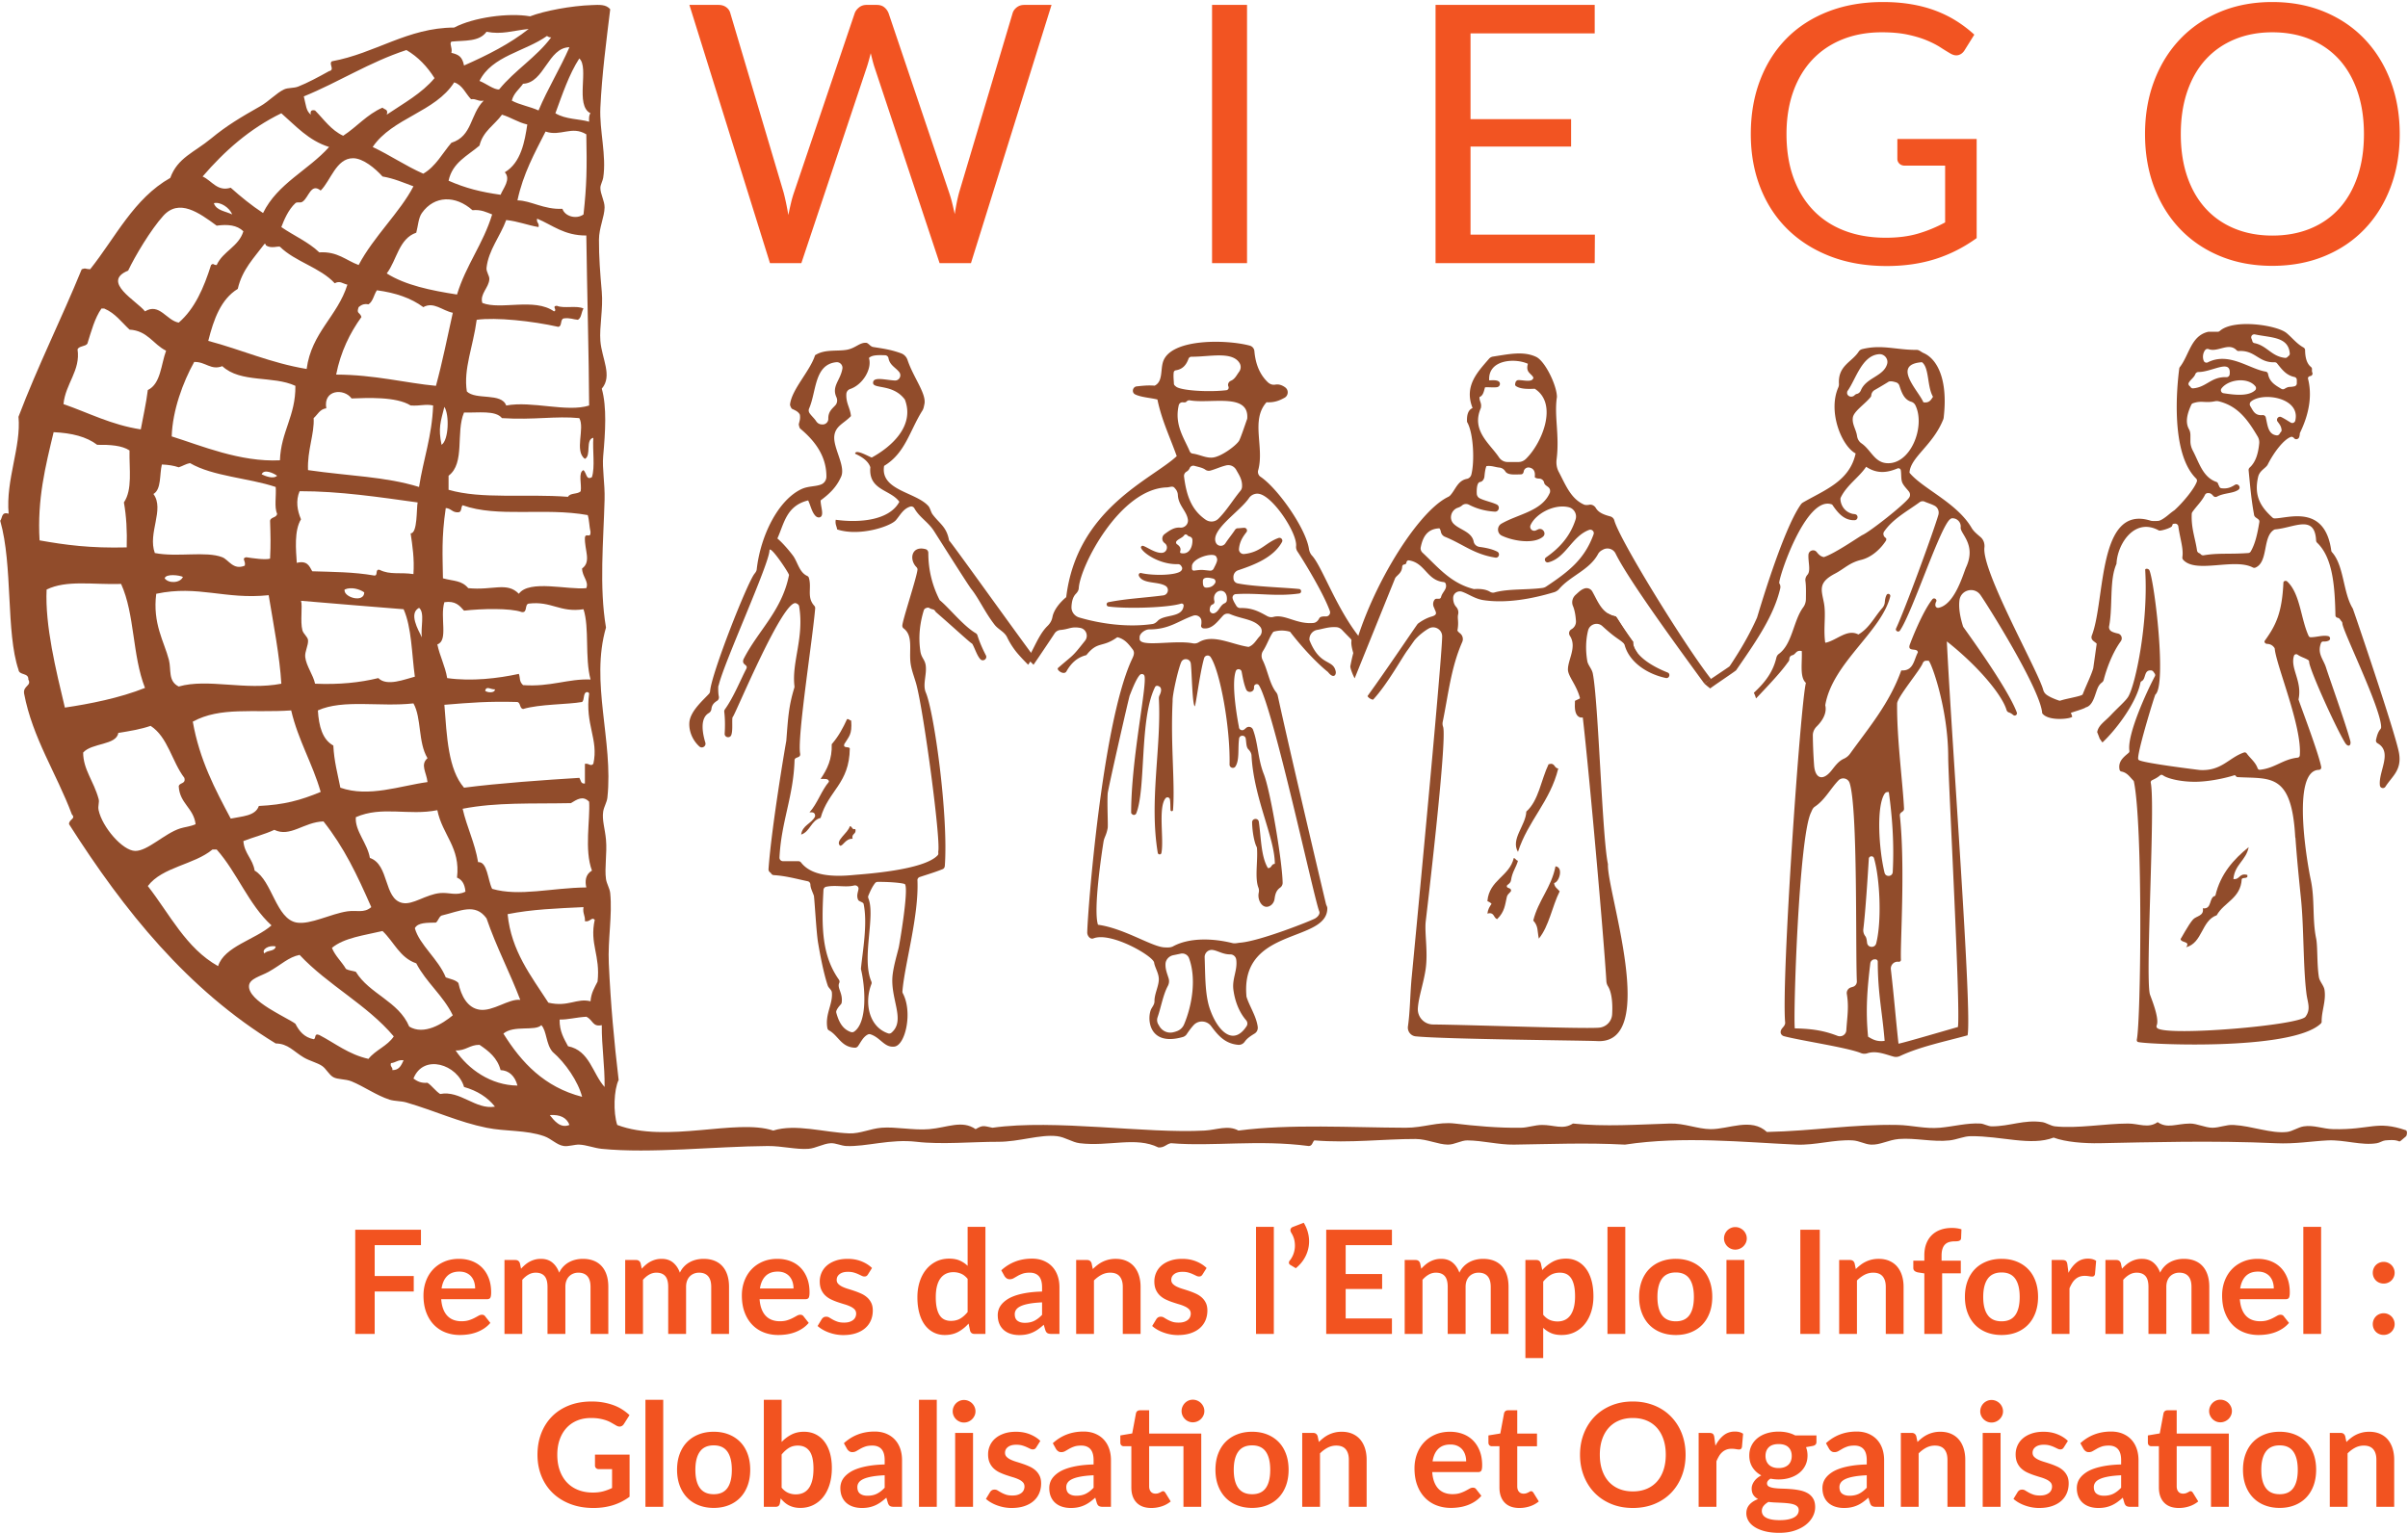 <svg xmlns="http://www.w3.org/2000/svg" width="1038" height="661" fill="none" viewBox="0 0 1038 661">
    <g clip-path="url(#a)">
        <path fill="#914C2B" fill-rule="evenodd" d="M681.904 299.783c2.285 1.078 2.213 7.154 1.2 9.594h-1.8c-2.476-.712-2.593-3.796-2.396-7.193 1.131-.668 2.756-.844 2.996-2.401M365.119 310.088c.968-.171 1.032.567 1.797.6.464 6.193-1.008 6.827-2.997 10.195-.536 1.936 1.956.842 2.4 1.8-.176 15.328-9.238 18.069-12.588 29.981-4.12 1.069-4.491 5.895-8.387 7.193.532-4.065 4.487-4.705 5.993-7.793.18-1.581-.832-1.972-2.398-1.801 3.422-3.772 5.09-9.295 8.39-13.19-.066-1.533-2.008-1.19-3.598-1.201 2.853-4.216 5.006-8.573 4.794-14.989 3.035-3.48 4.996-7.287 6.594-10.795M366.319 356.26c1.189.005.76 1.636 2.394 1.201.595 2.392-1.79 1.806-1.198 4.196-3.103-.112-3.991 3.144-5.394 2.996-2.296-2.102 3.456-5.445 4.198-8.393M969.325 365.253c-1.073 5.72-6.074 7.516-6.592 13.791 2.902.308 2.448-2.747 5.994-1.795.534 1.932-1.955.839-2.399 1.795-.439 8.355-7.637 9.951-10.784 15.592-6.648 2.341-6.068 11.921-13.185 13.789 2.014-2.756-2.282-1.741-2.396-3.596.02.322 3.342-6.162 5.393-8.393 1.412-1.537 4.823-1.455 4.195-4.797 4.141.548 2.428-4.768 5.393-5.396 2.249-9.542 7.892-15.69 14.381-20.99M652.543 369.94c.788.215.944 1.06 1.796 1.2-.804 2.977-2.455 4.691-2.996 8.393-.212 1.47-1.712 1.93-1.798 2.402-.212 1.201 1.508.678 1.798 1.801.264 1-1.41 1.351-1.798 2.996-.777 3.299-.865 6.357-4.193 9.593-1.633-.566-1.139-3.258-4.193-2.396.212-1.786.952-3.044 1.796-4.201-.439-.556-1.09-.908-1.796-1.196.805-9.188 9.45-10.531 11.384-18.592M670.52 373.541c3.611.411 1.524 6.95-.6 7.194.123 1.878 1.545 2.454 2.397 3.596-3.269 6.525-4.574 15.016-8.986 20.388-.707-3.382-.146-5.339-2.398-7.794 2.188-8.802 7.79-14.189 9.587-23.384M667.523 329.535c2.917-.918 2.256 1.742 4.194 1.801-3.489 14.299-13.05 22.52-17.378 35.979-3.255-5.53 3.378-11.366 3.597-17.392 5.32-4.671 6.353-13.63 9.587-20.388" clip-rule="evenodd"/>
        <path fill="#914C2B" d="M363.123 158.973c-.843 5.059-4.752 7.538-2.562 12.31.54 1.197.372 2.58-.538 3.541-1.4 1.484-3.034 2.749-2.967 5.717.035 1.366-1.079 2.496-2.427 2.479-.15 0-.269-.017-.404-.017-.977-.016-1.836-.539-2.377-1.35-.825-1.281-1.988-2.225-2.864-3.489-.404-.591-.505-1.349-.219-1.991 3.219-7.352 2.175-19.005 11.73-20 1.566-.15 2.897 1.248 2.628 2.8m-8.156 224.784a1.49 1.49 0 0 1 1.197-1.416c4.161-.861 8.375.406 12.015-.54 1.028-.253 2.056.558 1.886 1.568-.184 1.282-.976 2.834-.15 4.62.337.76 2.19.928 2.36 1.788 1.769 8.432-.388 20.151-1.147 27.791a1 1 0 0 0 .033.439c1.854 7.74 2.815 22.832-2.982 26.812-.404.269-.91.337-1.4.168-3.622-1.231-5.223-4.468-6.268-8.263a1.4 1.4 0 0 1 .034-.911c.438-1.113 1.214-1.954 1.938-2.798.185-.203.302-.474.337-.743.572-4.115-2.091-6.24-1.044-8.465.219-.49.116-1.028-.204-1.467-7.28-10.371-7.499-22.411-6.605-38.583m19.38 3.626c-.152-.371-.186-.794-.034-1.163.826-1.973 1.668-3.879 2.899-5.431.252-.354.689-.538 1.112-.538 6.488-.035 11.443.606 11.78 1.01 1.684 2.327-2.428 26.222-2.68 27.251-.809 3.305-2.107 7.555-2.629 11.669-1.298 10.32 5.814 19.696-.507 25.092a1.47 1.47 0 0 1-1.431.304c-8.325-2.798-10.364-13.204-7.23-21.248.152-.37.136-.774-.016-1.129-4.315-9.949 1.836-28.076-1.264-35.817m68.738-107.755c-12.149-16.576-33.13-45.952-33.973-46.576-1.079-5.985-4.061-7.167-7.163-11.331-.673-.928-.993-2.698-1.785-3.558-5.477-6.071-20.813-6.678-19.06-17.286 9.168-5.513 10.953-15.024 16.532-23.894.505-.792.624-1.736.825-2.648 1.044-4.451-4.736-11.551-7.245-19.088-.439-1.35-1.467-2.446-2.816-2.918-4.499-1.636-7.887-2.041-12.048-2.716-1.213-.201-1.988-1.72-2.983-1.804-2.881-.168-4.517 2.311-8.342 3.003-4.298.759-9.538-.355-13.684 2.36-2.174 6.847-10.01 14.637-10.786 21.197-.066.49.556 1.771.878 1.923 1.314.624 2.73 1.18 3.353 2.529.287 1.771-.169 2.799-.439 3.98-.084.438.32 1.77.556 1.972 6.355 5.295 11.36 11.855 11.326 20.759-.016 1.517-.927 2.851-2.359 3.389-2.512.944-5.528.624-8.411 1.974-10.11 4.789-17.66 20.168-19.278 34.653-.067.657-.522 1.332-.943 1.821-3.169 4.014-18.588 43.119-19.144 50.64a1.9 1.9 0 0 1-.437 1.096c-2.612 2.867-8.275 7.672-8.511 12.614-.203 3.676 1.465 7.572 4.331 10.15 1.18 1.063 3.017-.117 2.577-1.634-1.347-4.452-2.308-10.624 1.517-12.799a2.36 2.36 0 0 0 1.095-1.755c.204-1.737 1.147-2.681 2.343-3.44a1.78 1.78 0 0 0 .86-1.888c-.254-1.248-.304-2.698-.254-4.249.018-.321.168-.591.254-.877 2.308-9.679 21.688-52.058 21.824-57.874.066-2.749 8.374 9.646 8.425 10.59-3.101 15.564-13.38 23.945-19.649 36.357-.876 2.664 2.257 2.073 1.196 4.164-2.376 4.536-5.494 12.293-9.219 17.437a1.54 1.54 0 0 0-.252.978c.355 2.866.388 6.222.187 9.426-.119 1.703 2.308 2.192 2.864.574.641-1.855.304-4.722.437-7.116 0-.287.119-.556.287-.776 1.382-1.888 21.841-51.264 27.25-48.852.572.269 1.128.606 1.247 1.248 2.275 13.49-3.269 24.08-2.005 34.518.017.203 0 .422-.051.624-2.511 8.144-2.713 13.372-3.471 22.934-.253 1.146-6.37 37.03-7.668 55.328-.034.64.338 1.162.876 1.533.084.035.135.119.184.187.238.456.642.776 1.147.825 5.409.337 9.859 1.637 14.644 2.632.725.133 1.197.759 1.213 1.483.018 1.484 1.063 3.457 1.5 4.773.304 1.855 1.079 16.071 1.804 20.252.927 5.564 2.476 13.491 4.163 18.465.369 1.13 1.668 1.787 1.785 2.984.49 5.076-3.033 9.343-1.937 15.38.068.404.337.81.708.995 4.011 2.176 5.191 7.2 11.123 7.453.521.034 1.01-.22 1.348-.641 1.28-1.804 2.19-3.963 4.213-5.024a1.52 1.52 0 0 1 1.245-.085c4.316 1.417 5.899 5.75 10.212 5.278 4.822-.524 7.972-14.941 3.692-22.95-.136-.27-.22-.575-.186-.878.86-11.298 7.146-32.494 6.472-47.941-.035-.641.438-1.18 1.012-1.367 3.352-1.113 6.773-2.124 9.942-3.422.572-.252.826-.876.859-1.5 1.535-21.972-4.651-66.306-8.207-74.62-1.416-3.355.387-7.487 0-11.331-.286-2.952-1.937-3.475-2.36-6.561-.926-6.29-.134-12.242 1.467-17.47.135-.488.505-.893.995-1.045a.8.8 0 0 0 .185-.068c.488-.203 1.044-.152 1.449.152.016.017.051.033.068.068.016.017.034.033.051.033.437.219 1.633.439 1.801.642q.28.327.556.657l-.033.084.421.371a831 831 0 0 1 8.848 7.825c3.387 3.017 5.73 5.092 6.186 5.361.234.136.453.322.572.591 1.096 2.125 1.954 4.891 3.302 6.324 1.164 1.248 3.186-.185 2.376-1.687-1.482-2.849-2.813-5.934-3.656-8.701a1.6 1.6 0 0 0-.624-.776c-5.376-3.103-11.628-11.061-15.622-14.3-3.015-5.884-4.903-12.613-4.903-20.387 0-.742-.472-1.416-1.197-1.602-5.999-1.602-7.212 4.385-3.943 7.724.304.32.505.708.472 1.129-.372 3.592-6.589 22.124-6.54 24.216.017.421.204.86.541 1.096 4.296 3.187 2.258 9.493 3.032 15.143.49 3.373 1.82 6.357 2.612 9.528 3.102 12.073 10.28 65.209 9.336 71.414-.1.624.187 1.198-.218 1.67-5.866 6.609-32.339 8.196-36.148 8.566-9.471.928-18.368.304-22.783-5.346a1.49 1.49 0 0 0-1.197-.59h-6.623a1.51 1.51 0 0 1-1.5-1.568c.724-15.429 6.033-26.273 6.489-41.972.116-1.669 2.831-.725 2.392-2.968-1.213-7.336 5.291-48.397 6.504-62.46.035-.422-.084-.844-.37-1.148-3.404-3.742-1.011-7.706-2.358-12.09-.102-.388-.405-.658-.776-.826-3.152-1.468-3.926-5.346-5.713-8.213-.421-.691-4.044-5.361-7.077-7.908 2.914-6.408 3.825-14.115 13.261-16.408 1.08 2.243 1.568 5.076 3.236 6.745.507.488 1.315.792 1.956.472 1.785-.826.184-4.452.184-7.217 3.843-2.867 6.86-5.683 8.916-10.405 1.852-4.654-3.708-12.478-2.984-17.604.591-4.182 4.164-5.211 7.145-8.347-.304-3.525-2.173-5.464-1.988-9.477a2.4 2.4 0 0 1 1.619-2.192c5.509-1.856 9.571-8.77 8.121-13.374 1.315-1.382 4.163-1.264 6.927-1.197.741 0 1.365.54 1.5 1.265.539 3.019 3.065 4.014 4.617 5.986 1.196 1.501.067 3.728-1.853 3.642-4.281-.234-9.404-1.804-9.404 1.03.035 2.732 8.611.32 13.701 7.182 4.432 11.502-6.084 20.54-14.29 25.008-1.719-.657-6.792-3.641-7.147-1.77-.707.085 5.173 1.737 6.556 5.953-.893 10.017 8.696 9.544 12.504 14.891-4.247 8.009-17.137 9.189-27.417 7.756-.338 1.94.42 2.766.606 4.165 9.623 3.171 22.968-1.299 25.311-3.979 1.887-2.176 3.135-4.908 6.219-5.869.673-.203 1.382.101 1.736.708 2.206 3.964 5.813 5.751 8.425 9.748.505.775 14.796 23.421 16.077 25.007 3.404 4.266 5.866 10.033 10.128 15.514 1.602 2.04 4.231 2.984 5.359 5.363 1.112 2.344 2.612 4.653 4.163 6.56.809.96 1.601 1.837 2.393 2.697.86.911 1.703 1.771 2.528 2.598.775-1.147 1.584-2.327 2.427-3.559-.81-1.063-1.635-2.208-2.546-3.44"/>
        <path fill="#914C2B" d="M571.569 265.784c-1.296-.033-2.493.033-2.914.86-.523 1.045-1.399 1.888-2.562 1.972-7.262.625-12.318-3.979-17.24-2.596-.842.236-1.752.067-2.526-.321-3.271-1.804-6.455-3.675-11.662-3.524a1.96 1.96 0 0 1-1.77-1.028c-.556-.946-1.179-1.855-1.516-3.019-.287-.944.353-1.905 1.33-1.956 9.522-.608 17.358 1.147 27.318-.271 1.145-.15 1.094-1.82-.034-1.938-6.758-.692-19.6-1.012-26.508-2.428a2.23 2.23 0 0 1-1.786-2.143l-.018-.572c-.016-1.349.826-2.547 2.091-2.952 6.943-2.327 15.149-5.463 18.856-12.175.539-.994-.488-2.108-1.533-1.72-5.595 2.007-7.534 6.122-14.762 6.898-1.265.152-2.377-.911-2.258-2.176.286-3.187 1.685-5.262 3.218-7.234.606-.776.034-1.889-.909-1.873-.877 0-1.905.187-2.748.187-.523-.018-.993.269-1.281.708-1.314 1.989-2.814 3.76-4.111 5.75-1.028 1.602-3.388 1.45-4.145-.288-2.36-5.48 10.28-13.304 14.29-19.172.978-1.433 2.714-2.158 4.398-1.821 6.101 1.18 16.514 17.065 15.908 22.563-.084.825.152 1.636.606 2.31 1.568 2.31 10.955 17.302 13.954 25.648.405 1.147-.455 2.36-1.686 2.311m-28.546 8.549c-1.534 1.619-2.494 3.778-4.803 4.604-7.297-1.046-15.284-5.717-21.452-2.024a3.58 3.58 0 0 1-2.596.472c-8.275-1.602-23.795 2.142-22.901-2.293-.355-1.753 2.257-3.709 4.112-3.709 8.728 0 12.42-3.627 18.957-5.903 1.619-.573 3.405.489 3.54 2.176.051.657.033 1.281-.103 1.923-.166.622.304 1.264.962 1.348 3.809.506 6.15-3.035 8.477-5.498.792-.86 2.039-1.062 3.1-.606 5.073 2.158 9.993 2.108 12.876 5.396 1.011 1.197.892 2.968-.169 4.114m25.648 118.582c.505 1.178-.672 2.478-1.803 3.118-1.719.979-23.508 9.68-32.152 10.423-1.164.083-2.311.471-3.456.184-8.628-2.141-18.655-2.377-25.615 1.417-1.112.574-2.376.488-3.624.439-5.374-.169-17.424-8.229-28.714-9.764-2.14-6.373 1.718-31.703 2.376-35.751.336-2.09 1.212-2.697 1.802-5.968.203-1.249-.286-10.337 0-14.908.068-1.466 9.118-41.414 9.522-42.309.337-.741 2.561-6.931 4.348-8.785.522-.556 1.449-.49 1.853.134 1.72 2.699-5.611 35.328-5.611 59.308.016.219.252.472.522.691.573.472 1.433.203 1.685-.455 4.264-10.724 1.299-40.977 8.14-54.518.185-.371.673-.539 1.079-.439 2.056.472 1.6 2.463.842 4.031-.253.456-.337.978-.32 1.484 1.112 21.113-4.213 44.012-.473 66.474.152.876 1.4.911 1.568.067 1.18-5.901-1.517-19.78 1.837-23.643.556-.622 1.634-.353 1.803.456.287 1.35.185 3.271.287 4.671.033.657 1.01.657 1.078 0 .927-11.956-1.129-28.212-.169-47.099-.168-2.342 2.327-13.506 3.691-16.66.86-1.973 3.792-1.618 4.129.507.488 3.557.591 17.267 1.703 18.549.521-.473 2.173-14.35 4.044-20.776.37-1.298 2.089-1.568 2.83-.438 4.095 6.172 8.494 30.489 8.14 46.289-.033 1.4 1.82 2.007 2.562.809 1.786-2.833.96-7.537 1.549-11.989.204-1.653 2.629-1.636 2.867.016.269 1.636.168 3.643 1.112 4.588.757.775 1.33 1.685 1.381 2.748.995 18.499 10.044 35.312 10.044 46.677-1.584 0-1.281 1.906-2.983 1.804-2.984-4.957-2.916-12.985-3.91-19.933-.252-1.82-2.932-1.584-2.899.255.068 4.097.979 8.886 2.056 10.741.556 5.497-1.044 13.153.692 17.469.252.675.252 1.418.1 2.108-.724 3.372 1.871 7.538 5.023 5.548 1.045-.64 1.684-1.788 1.82-3.001.286-1.989.725-3.559 2.358-4.721a2.54 2.54 0 0 0 1.112-2.159c-.168-9.241-5.257-39.629-8.121-46.845-2.579-6.492-2.411-13.171-4.652-19.14-.471-1.264-2.072-1.619-3.051-.691a8 8 0 0 1-.792.657c-.944.675-2.224 0-2.224-1.146 0 0-3.606-17.858-1.348-24.08.439-1.215 2.259-1.012 2.512.252.438 2.209.859 5.008 1.92 7.605.758 1.856 3.523 1.265 3.42-.724v-.271c-.049-1.197 1.535-1.72 2.159-.674 6.168 9.966 23.912 92.814 25.951 97.368m-31.344 49.593c-5.662 8.651-12.386 2.277-15.774-7.42-2.208-6.273-1.989-15.109-2.276-22.292-.082-1.939 1.636-3.508 3.574-3.171 2.174.354 4.416 1.923 7.432 1.89 1.314-.035 2.442.96 2.612 2.258.624 4.588-1.838 8.162-1.23 12.951.658 5.043 2.51 9.731 5.476 13.171.64.725.743 1.821.186 2.613m-26.912-.825a5.3 5.3 0 0 1-2.764 2.798c-.691.287-1.432.523-2.224.675-2.275.421-4.535-.708-5.68-2.716-.118-.201-.236-.404-.37-.624a3.66 3.66 0 0 1-.405-3.136c1.533-4.419 2.343-9.561 4.381-13.439.607-1.08.758-2.326.37-3.49-.639-2.042-1.415-3.812-1.314-6.139.086-1.821 1.483-3.323 3.254-3.727 1.112-.22 2.206-.456 3.302-.69a3.116 3.116 0 0 1 3.572 1.938c3.303 8.903 1.247 20.623-2.122 28.55m-45.182-175.427c-2.038-.591-3.454-2.479-3.352-4.587.1-2.445.674-4.434 1.954-5.7.624-.657 1.112-1.433 1.18-2.326.522-9.427 17.66-42.834 37.917-43.491 1.383-.033 2.595-.825 3.437.271.102.134.238.286.354.421a4.3 4.3 0 0 1 1.012 2.631c.236 4.52 3.809 6.829 4.33 10.624.254 1.905-1.398 3.574-3.337 3.405-2.612-.219-4.633 1.248-6.724 2.8-1.228.911-1.313 2.732-.151 3.727.086.084.186.168.287.236 1.6 1.264.893 3.896-1.163 4.097-2.848.271-6.421-2.428-8.224-3.001-.573-.186-1.145.438-.86.977 1.163 2.429 8.259 7.133 15.876 6.915a1.59 1.59 0 0 1 1.466.877c.1.151.168.285.253.437.235.49.068 1.08-.304 1.502-1.669 2.024-11.948 2.276-17.291 1.012-.708-.168-1.246.54-.96 1.197 1.652 3.609 8.207 2.344 11.476 4.333 1.77 1.08 1.13 3.811-.926 4.099-7.651 1.028-16.314 1.432-23.695 2.951-1.044.201-.993 1.72.068 1.854 7.467 1.012 25.177.607 31.26-1.248.591-.168 1.163.287 1.112.878-.521 5.429-8.375 3.541-11.223 6.609-.622.641-1.332 1.164-2.208 1.3-10.632 1.551-22.277-.068-31.564-2.8m41.643-99.611c-.388-.337-.809-.622-.843-1.162-.068-1.603-.286-3.12-.101-4.858.051-.488.421-.893.909-.96 3.018-.456 4.55-2.394 5.478-4.974.201-.54.708-.878 1.297-.878 7.635.068 17.459-2.48 20.677 2.682.759 1.18.658 2.73-.201 3.861-1.045 1.417-1.769 3.103-3.523 3.828-.96.421-1.482 1.501-1.045 2.479a1.119 1.119 0 0 1-.876 1.585c-7.717.927-19.852.152-21.772-1.603m12.773 57.403c-5.544-3.879-8.156-9.477-9.252-18.6-.101-.843.338-1.652 1.062-2.075a3.13 3.13 0 0 0 1.381-1.568 1.7 1.7 0 0 1 2.023-.944c1.686.472 3.505.776 4.736 1.67.64.454 1.432.573 2.174.37 2.394-.657 4.398-1.685 6.908-2.26 1.703-.37 3.438.49 4.264 2.042 1.011 1.872 2.714 4.13 2.444 7.369a2.97 2.97 0 0 1-.658 1.551c-3.235 3.896-5.88 8.414-9.454 11.989-1.5 1.552-3.876 1.687-5.628.456m-12.285 10.623c-.437-.303-.556-.911-.219-1.315.911-1.079 2.527-1.416 3.319-2.58.304-.439.944-.455 1.299-.068.286.271.556.54.977.625.707.135 1.229.708 1.263 1.399.169 2.917-1.28 6.576-4.954 5.768-.304-.085-.438-.423-.321-.709.491-1.451-.269-2.378-1.364-3.12m15.824 10.472c-.287.624-.961.978-1.635.912-3.472-.322-3.302-.49-6.808-.018-.506.051-.944-.32-.944-.809v-1.215c.388-3.44 8.679-5.817 10.28-4.249.27.269.371.624.506.961.438 1.046-.624 2.85-1.399 4.418m-3.252 8.229c-.54 0-1.045-.337-1.213-.876-.203-.573-.22-1.316-.203-2.108.035-.439.269-.877.675-1.045 1.094-.507 2.442-.152 3.741.134.841.186 1.313 1.198.841 1.956-.724 1.18-1.888 1.956-3.841 1.939m2.864 7.201c.539-.185.809-.809.675-1.366-1.315-5.227 6.049-6.576 5.358-.27-.05.523-.421.927-.909 1.164-2.039.86-2.36 3.44-4.432 4.283a1.472 1.472 0 0 1-2.023-1.416c.051-1.197.387-2.108 1.331-2.395m14.847-80.268a1.6 1.6 0 0 1-.1.488c-.474 1.248-2.799 8.315-3.49 9.36-1.5 2.208-7.701 6.779-11.308 7.132-2.949.304-5.61-1.314-8.628-1.702-.572-.068-1.061-.472-1.281-.995-2.408-5.7-6.673-11.416-4.733-19.831a1.664 1.664 0 0 1 1.752-1.298c.622.068 1.229.101 1.498-.219.406-.456.962-.725 1.534-.625 8.965 1.585 25.446-3.322 24.756 7.69m49.914 96.32c-10.869-12.461-17.492-32.14-21.956-37.013-.742-.792-1.18-1.821-1.366-2.917-1.331-8.87-13.431-26.138-20.93-31.163-.825-.54-1.248-1.736-.977-2.681 2.797-9.915-3.336-21.67 3.623-29.408 3.437.201 5.678-.794 7.768-1.94 1.686-.928 1.837-3.339.286-4.47-1.245-.91-2.729-1.5-4.33-1.18-1.128.203-2.275-.218-3.118-.994-3.32-3.136-5.341-7.555-5.846-13.491a2.69 2.69 0 0 0-1.99-2.344c-10.009-2.697-34.31-3.204-37.428 7.133-1.062 3.524-.017 8.415-3.573 10.135-2.915-.236-5.308.051-7.733.303-1.787.202-2.294 2.682-.642 3.474 2.647 1.264 6.422 1.416 9.572 2.192 1.87 9.039 5.476 16.358 8.324 24.418-10.616 9.966-43.038 22.58-47.638 60.808-2.36 1.922-5.31 5.245-5.934 8.549-.252 1.451-.994 2.749-2.038 3.777-2.646 2.547-4.364 6.139-6.236 9.815-.74 1.484-1.516 2.968-2.41 4.401.859.911 1.703 1.771 2.528 2.598.775-1.147 1.584-2.327 2.427-3.559 2.392-3.557 4.888-7.235 6.607-9.881.556-.894 1.516-1.467 2.594-1.568 3.742-.304 4.591-1.578 8.5-.886 2.546.455 3.691 3.507 2.074 5.531-5.764 7.301-4.62 5.637-11.598 11.708-.977.827 2.528 3.389 3.59 1.501 1.888-3.322 4.414-5.969 8.577-6.998 5.005-6.274 6.755-2.982 13.343-7.72 3.337.758 5.073 3.254 6.622 5.245 1.231 1.601.136 3.253-.673 5.057-12.555 28.179-18.689 107.267-18.908 116.979-.033 1.468 1.297 3.12 2.661 2.581 7.434-2.984 25.751 7.538 26.172 10.438.287 2.09 2.056 4.586 2.023 7.25-.051 3.019-1.92 6.275-1.871 9.378.034 1.164-.641 2.073-1.229 3.052-2.107 3.524-1.872 16.846 13.581 12.36.506-.152 1.163-.623 1.45-1.046.978-1.45 1.972-2.833 3.117-4.08 2.091-2.21 5.697-1.956 7.5.471 2.949 3.964 5.899 7.523 11.611 8.061 1.162.119 2.241-.421 2.898-1.382 1.062-1.518 2.663-2.496 4.263-3.491.979-.607 1.468-1.755 1.316-2.9-.624-4.639-3.641-8.972-4.853-13.001-.034-.271-.034-.507-.051-.743-1.281-17.015 10.667-21.839 20.929-25.817 7.416-2.867 13.971-5.296 13.971-11.551 0-.692-.455-1.265-.607-1.956-2.14-8.937-15.689-66.373-20.777-89.779-.085-.438-.405-1.08-.692-1.417-2.864-3.676-3.607-9.443-5.78-13.793-.657-1.282-.64-2.816.151-4.014 1.854-2.866 2.949-6.476 4.484-8.264 2.458-.69 4.701-.69 7.144 0 9.241 11.915 16.316 17.326 16.356 17.362 2.257 2.917 3.477 1.497 3.386 0-.993-5.818-6.749-2.05-11.382-13.803v-.337c0-1.99 1.432-3.71 3.402-4.031 2.663-.455 4.854-1.365 8.191-1.163.944.051 1.803.506 2.461 1.18 7.111 7.504 2.047.919 5.147 10.97a4.63 4.63 0 0 0 1.349 2.074c.27.236-.064.112.27.236.494.184 3.108-7.328 2.298-8.256"/>
        <path fill="#914C2B" d="M613.184 238.292c-.644-.611-.949-1.527-.745-2.375.914-4.478 2.848-7.905 8.036-8.109.304.373.508.815.61 1.391.17 1.018.848 1.9 1.831 2.273 7.832 3.191 12.411 7.499 21.667 8.957 1.56.272 2.202-1.865.813-2.578-2.136-1.086-4.781-1.662-7.628-2.035-1.221-.171-2.272-1.052-2.509-2.24-.848-4.377-6.172-5.123-8.715-7.804-2.101-2.205-.984-5.904 1.899-6.853.712-.238 1.288-.543 1.796-.984.814-.712 2.001-.815 2.984-.306 3.086 1.595 6.68 2.715 11.121 2.986 1.764.136 2.441-2.307.848-3.087-2.237-1.052-5.085-1.561-7.289-2.647a2.36 2.36 0 0 1-1.323-2.104s-.304-4.716 1.424-4.953c1.017-.136 1.729-1.188 1.865-2.24.17-1.663.339-3.325.882-4.613 2.34-.272 3.694.473 5.594.644 1.051.101 1.967.713 2.51 1.594 1.017 1.696 4.001 1.391 6.781 1.323.747-.033 1.051-.543 1.187-1.255.17-1.153 1.356-1.934 2.509-1.662 1.728.373 2.577 1.662 2.237 4.105.408.475 1.119.611 1.932.644 1.019.035 1.9.713 2.104 1.697.372 1.866 2.983 1.527 2.543 4.242-3.357 8.142-13.699 9.296-20.955 13.502-2.034 1.19-1.898 4.243.238 5.192 5.221 2.443 13.936 3.631 17.698.408 1.628-1.392-.134-4.038-2.101-3.156-.34.17-.679.306-1.017.475-1.458.577-2.883-.848-2.238-2.307 2.171-4.886 10.171-9.262 16.479-7.702 2.304.577 3.661 3.02 2.915 5.293-2.339 7.328-7.018 12.351-12.715 16.32-1.084.747-.304 2.477.984 2.137 7.527-1.865 10.036-11.162 17.564-13.978 1.187-.442 2.373.712 1.933 1.9-3.798 10.484-10.274 15.777-20.345 22.461a3.9 3.9 0 0 1-1.831.679c-6.646.882-14.716.272-20.548 1.933-.678.204-1.389.035-2-.339-1.628-.984-3.968-1.322-6.849-1.12-10.104-2.51-15.632-9.636-22.176-15.709m24.584-67.112c1.592-.576 1.864-2.477 2.372-4.173 1.593-.136 3.696.169 5.189-.068 1.287-.204 1.695-1.866.61-2.546-.916-.542-2.442-.474-4.002-.372-.609-8.924 10.952-9.772 16.682-7.16-1.084 3.835 1.492 4.072 2.374 5.972-.373 2.171-3.933 1.086-6.441 1.052-.645 0-1.221.543-1.324 1.188a1 1 0 0 1-.067.306c-.136.44-.034.881.339 1.118 1.865 1.223 4.848 1.29 8.069 1.12 10.343 6.616 2.918 23.819-3.865 30.3-.848.814-1.967 1.288-3.119 1.288h-4.748c-1.492 0-2.882-.78-3.694-2.036-4.002-5.972-12.038-11.534-7.8-21.24.476-2.238-.712-2.849-.575-4.749m-7.495 83.976c2.883 1.017 5.56 3.087 9.291 3.629 9.697 1.426 20.684-.508 30.549-3.494.611-.204 1.459-.746 1.867-1.222 4.881-5.768 13.053-8.21 16.817-15.065.44-.881 1.187-1.527 2.068-1.933a.8.8 0 0 0 .17-.102c1.966-1.052 4.442-.272 5.392 1.73 5.764 11.808 28.752 42.989 38.213 56.018l2.983-1.866c-11.256-14.284-39.502-60.09-41.739-68.435-.237-.883-.916-1.527-1.797-1.765-2.578-.679-4.984-1.562-6.171-3.596-.611-1.052-1.797-1.663-2.951-1.391a5.3 5.3 0 0 1-1.932 0c-5.968-2.512-8.205-8.755-11.156-14.285-.848-1.628-1.118-3.495-.881-5.327 1.323-10.519-1.119-18.661.136-26.872 0-4.852-5.019-15.404-8.952-17.304-5.527-2.612-11.867-1.153-18.547-.136a2.86 2.86 0 0 0-1.832 1.017c-4.745 5.531-10.85 11.639-7.018 21.172-1.966.848-2.543 3.02-2.407 5.972 2.883 4.886 3.289 17.339 1.864 22.734-.237.916-.983 1.662-1.899 1.832-4.068.78-4.916 4.75-7.289 7.226-.272.272-.576.442-.916.611-14.241 6.956-36.688 44.685-42.044 72.881-.204 1.086 1.831 5.462 1.864 5.259l17.463-43.193c.78-1.288 2.881-2.103 3.017-4.919.035-.509.407-.916.916-.951.541-.068.881-.373.916-.916.067-.508.541-.916 1.051-.848 7.052 1.086 7.662 8.584 14.986 9.364.372.035.679.272.848.611.882 2.376-1.39 3.564-1.966 5.836a.94.94 0 0 1-.916.747h-1.086a1 1 0 0 0-.78.408l-.033.033c-.712.951-.78 2.273-.237 3.325.101.203.169.339.202.508.611 1.562 1.595 2.614-1.321 3.428-1.459.407-3.832 1.492-5.867 3.088-.305.236-10.781 15.844-18.48 26.702-.101.136-3.117 4.342-3.185 4.478.541 1.019 2.237 1.698 2.475 1.46 6.17-6.65 12.85-18.83 14.85-21.376.611-.814 2.578-3.698 2.951-4.173 1.288-1.56 3.763-3.732 6.171-5.089 2.576-1.391 5.73.474 5.73 3.426-.068 10.315-12.817 143.895-13.088 146.508-.745 7.328-.678 14.794-1.662 21.646-.304 2.138 1.221 4.106 3.358 4.31 12.511 1.255 73.274 1.764 78.12 2.035 27.026 1.629 4.104-64.907 4.748-76.273-2.509-11.4-4.102-70.098-6.544-82.244-.406-2.038-2.068-3.53-2.373-5.362-.78-4.614-.644-9.161.339-13.13.678-2.748 4.036-3.835 6.137-1.935 4.984 4.548 6.375 5.159 7.901 6.345 0 0 .034.035.068.035.474.339.948.78 1.524 1.356l.034.035c.985.984 2.273 2.476 4.308 4.92l1.152-1.358c-1.254-1.697-1.796-3.224-1.695-4.513-.136-.204-.271-.407-.407-.576-.068-.068-.137-.103-.137-.171-5.457-7.6-6.543-10.178-7.119-10.28-1.221-.237-2.238-.645-3.154-1.221-3.356-2.036-4.815-6.005-6.782-9.467-.644-1.188-2.136-1.764-3.424-1.289-1.593.543-2.61 1.696-3.73 2.68-1.355 1.188-1.899 3.088-1.22 4.784.78 1.833 1.152 4.072 1.321 6.515a3.78 3.78 0 0 1-1.864 3.529l-.203.136c-.949.611-1.153 1.832-.544 2.748 3.087 4.716-.78 10.111-.846 14.42-.068 3.053 3.966 6.921 5.357 13.096 1.628 7.227 9.868 98.803 11.223 121.571.068.712.306 1.424.678 2.001 1.696 2.715 2.07 7.668 1.798 12.113-.17 2.884-2.307 5.226-5.155 5.699-4.747.748-54.76-1.153-72.087-1.323a6.58 6.58 0 0 1-6.509-7.057c.339-4.852 2.441-10.62 3.357-16.761 1.051-7.33-.441-15.27 0-20.256.068-.814 9.392-78.648 7.527-84.28a3.8 3.8 0 0 1-.204-1.935c2.509-12.215 3.561-23.445 8.444-34.608.609-1.357.169-2.919-.984-3.8-.407-.305-.815-.679-1.085-1.153.712-3.835-.102-5.158.305-6.956a3.6 3.6 0 0 0-.815-3.223c-.949-1.052-1.354-2.409-1.321-4.004.068-1.9 2.035-3.189 3.865-2.544"/>
        <path fill="#914C2B" d="M718.093 292.341c-8.51-1.797-16.14-7.26-17.87-14.622l-.034-.035a15 15 0 0 1-.304-3.935c0-.34-2.544-4.344-7.086-8.958l.372-.271c.916.576 1.933.984 3.154 1.221.576.102 1.662 2.68 7.119 10.28 0 .068.069.103.137.171.136.169.271.372.407.576-.101 1.289.441 2.816 1.695 4.513 2.102 2.816 6.273 5.938 13.156 8.686 1.39.542.746 2.68-.746 2.374M847.555 244.485c-1.247 2.766-4.82 16.088-11.847 17.571-.809.169-1.467-.387-1.45-1.213 0-.591.151-1.028.354-1.416.54-1.012-.927-1.94-1.635-1.03-4.365 5.498-9.302 18.23-9.858 19.95-.64 2.849 3.555.809 3.59 2.985-1.719 3.187-1.837 7.992-6.993 7.74a.21.21 0 0 0-.204.151c-5.088 14.132-13.919 24.502-21.956 35.666a6.6 6.6 0 0 1-2.664 2.226c-2.392 1.062-3.825 3.136-5.376 5.076-3.689 4.686-7.112 3.642-7.532-2.294a208 208 0 0 1-.54-12.8c-.016-1.449.624-2.832 1.652-3.844 2.376-2.344 4.533-5.7 3.707-9.173 0-.068.033-.136.033-.203 3.185-18.094 24.1-31.433 27.975-46.693.253-1.012-1.112-1.569-1.584-.641-.439.86-.674 1.938-.759 3.136-.067.91-.471 1.805-1.062 2.48-3.386 3.81-5.526 8.565-10.212 11.348-.05.05-.134.05-.218.017-4.754-2.428-9.135 2.496-13.936 3.592-.136.033-.271-.085-.288-.22-.808-6.307.456-11.753-.539-17.015-1.061-5.548-2.629-8.666 4.752-12.529 4.13-2.157 6.168-4.704 11.324-5.952 4.719-1.164 8.579-4.975 10.719-8.348.185-.607.117-.911-.119-1.079-.944-.624-1.364-1.821-.724-2.765 3.791-5.515 9.927-8.736 15.301-12.648a2.12 2.12 0 0 1 2.107-.285c1.416.622 2.983 1.061 4.297 1.753 1.466.741 2.14 2.428 1.686 3.996-2.292 7.808-14.375 40.741-18.217 48.92-.49 1.045.978 1.889 1.634.961 5.411-7.706 17.966-46.778 21.992-48.229.086-.033.101-.168.185-.185h.084c2.259-.27 4.198 1.653 3.944 3.913-.288 2.715 6.842 7.301 2.377 17.081m-7.752 82.124c0 9.224 5.409 108.582 4.18 116.219-1.586.405-24.673 7.217-25.617 7.168-1.262-11.552-1.886-19.949-3.286-32.057-.201-1.89 1.4-3.491 3.286-3.254h.102c.522.066.995-.338.961-.878-.372-6.475 1.92-39.814-.473-62.174-.084-1.669 1.804-1.366 1.804-2.95-.539-11.231-3.168-30.523-2.983-45.312.016-2.732 9.908-14.4 11.039-17.419.236-.608.774-1.063 1.448-1.063h1.063c.893 0 8.476 20.135 8.476 41.72m-27.435 49.711c-2.462-10.049-3.675-29.004.151-34.248.286-.337.674-.556 1.113-.556h.573c1.466 10.64 2.343 22.191 1.684 34.467-.101 2.057-3.016 2.328-3.521.337m-7.095 70.691c-1.129-11.248-.388-20.591.96-31.686a1.96 1.96 0 0 1 1.922-1.686h.251c.574 0 1.03.438 1.03 1.012.016 13.861 1.937 21.484 2.965 34.148-3.455.472-5.257-.71-7.128-1.788m-2.04-46.526c.911-7.453 1.888-22.68 2.343-30.201.085-1.281 1.888-1.468 2.241-.236 2.512 8.533 3.421 26.964.944 36.711-.539 2.141-3.656 1.956-3.927-.236-.134-1.112-.253-2.226-.809-2.918a4.14 4.14 0 0 1-.792-3.12m-4.566 25.026-.81.252a2.54 2.54 0 0 0-1.751 2.868c.959 5.665.134 9.83-.22 15.597-.117 1.889-2.055 3.103-3.826 2.395-5.408-2.075-10.33-3.052-18.368-3.204-.775-4.216 1.652-82.072 6.942-93.016.456-.962.743-1.956 1.619-2.547 4.331-2.849 6.707-7.672 10.23-11.348 1.5-1.569 4.18-.963 4.836 1.145 3.556 11.114 2.477 70.506 3.101 85.446a2.365 2.365 0 0 1-1.753 2.412m14.341-225.831c-5.072-.521-6.607-5.8-10.617-8.532-1.06-.725-1.702-1.889-1.888-3.153-.403-2.867-2.241-5.076-1.802-7.994.455-2.765 5.426-5.901 7.751-8.92.103-.118.169-.472.218-.86.136-.877.675-1.618 1.434-2.057 2.021-1.131 6.101-3.592 6.101-3.643 1.163-.27 2.24.084 3.1.338.708.201 1.231.758 1.45 1.416.993 3.036 2.038 6.037 5.138 6.965a2.9 2.9 0 0 1 1.771 1.535c4.482 9.156-2.208 26.002-12.656 24.905m-16.481-29.357c-.287-.338-.421-.794-.202-1.636 3.588-4.874 6.217-15.515 13.751-15.97 2.224-.134 4.011 2.058 3.404 4.199-1.517 5.429-9.067 5.852-11.324 11.399-.304.725-.911 1.35-1.686 1.518-.472.102-.793.354-1.062.624-.825.81-2.189.775-2.881-.134m31.951-14.15c3.219 2.379 2.157 10.406 4.769 14.908-.876 1.315-1.567 2.782-4.144 2.378-2.023-4.924-13.887-16.323-.625-17.286m64.76 152.736c-.202-.624-2.244-6.33-2.244-6.33-.237.776-6.636-1.332-8.893-3.086a3.84 3.84 0 0 1-1.331-1.99c-2.124-8.111-26.542-51.095-25.362-61.415.185-1.703-.371-3.407-1.686-4.52-1.365-1.18-2.814-2.292-3.792-3.877-6.268-10.86-21.081-16.931-26.811-23.846.304-6.677 10.077-11.753 14.559-23.052.186-.488.203-1.01.254-1.533 1.669-15.581-2.78-24.452-8.78-27.049-1.061-.455-1.854-1.366-2.966-1.35-8.864.052-14.998-2.444-23.492-.32a2.57 2.57 0 0 0-1.466 1.046c-2.915 4.57-8.982 5.986-8.527 13.896a3.5 3.5 0 0 1-.287 1.585c-4.6 10.521 1.518 25.345 7.483 28.447-2.596 12.024-13.449 15.785-22.7 21.146a2.9 2.9 0 0 0-.86.776c-8.02 11.198-18.788 48.548-18.941 48.87-2.527 5.698-5.78 11.636-9.605 17.57a99 99 0 0 1-2.241 3.424c-.153.219-10.729 7.207-10.898 7.427.808.741 1.684 1.433 2.561 2.125.254-.372 10.932-7.494 11.184-7.866.455-.675.911-1.332 1.381-2.007 7.551-10.977 14.915-21.703 17.611-33.236.168-.743.068-1.569-.388-2.192-.808-1.131 11.443-38.6 22.784-33.996 2.275 3.339 4.989 6.896 9.673 6.745 1.45-.05 1.754-2.108.355-2.546-.388-.119-.876-.102-1.349-.22-4.768-1.231-5.392-6.088-5.02-6.931 2.544-5.361 7.869-8.717 10.986-13.339 5.207 3.508 9.875 2.21 13.482.726.624-.254 1.33.101 1.449.758.304 1.771.017 3.998.692 5.464.689 1.434 1.903 2.547 2.847 3.794.573.776.59 1.822.05 2.58-2.021 2.969-16.969 14.721-20.07 16.072-1.096.488-11.813 7.976-16.667 9.544-1.498-.254-2.325-1.215-3.101-2.175-1.163-1.435-3.454-.641-3.556 1.18-.184 3.052 1.078 6.847-.403 8.583-.657.725-1.045 1.669-.911 2.648.336 2.344.236 5.125.219 7.824-.017 1.265-.37 2.513-1.128 3.541-4.365 5.885-4.652 15.851-10.584 20.185-.522.371-.876.979-1.028 1.619-1.297 5.513-4.162 9.528-7.566 13.019a50 50 0 0 1-2.141 2.09c.388.742.691 1.552.943 2.428a59 59 0 0 0 1.77-1.854c4.214-4.452 8.933-9.511 11.595-13.222.42-.589.994-1.096.994-1.837v-.068c0-.759.489-1.449 1.231-1.619 1.634-.37 1.566-2.394 4.128-1.821.253 4.924-.995 11.316 1.786 13.711-2.393 9.442-10.684 128.664-8.932 146.606-.15 1.771-1.736 2.092-1.954 3.795-.102.893.522 1.687 1.398 1.939 7.297 1.938 27.234 4.857 33.199 7.285.843.355 1.837.387 2.729.1 3.911-1.281 7.821.473 11.427 1.451.893.22 1.837.118 2.678-.27 8.63-4.064 19.195-6.205 29.138-8.937 2.005-10.119-6.756-125.243-8.931-169.845 13.582 10.709 23.82 23.11 25.724 29.552.152.524.523.928 1.046 1.08.757.236 1.33.674 1.87 1.113.792.624 1.869-.203 1.516-1.113-4.112-11.028-23.061-36.736-23.129-36.972-1.163-3.643-2.056-7.858-1.584-11.434.606-4.485 6.353-5.952 9-2.293 2.644 3.676 26.001 40.775 26.658 51.044 2.731 3.795 13.346 2.284 12.924 1.373M994.241 428.521c.488 3.795 1.984 6.598-.408 9.851-2.725 3.744-58.984 8.481-63.821 5.004a1.024 1.024 0 0 1-.355-1.223c1.386-3.173-2.765-12.682-2.964-13.61-1.933-8.703 2.444-81.372.43-90.995-.096-.46.125-.941.556-1.133 1.26-.587 2.458-1.231 3.452-2.092.348-.311.873-.303 1.258-.015 2.067 1.512 8.358 2.951 14.774 2.767 6.933-.21 14.001-2.136 15.948-2.788.593-.208.705.748 1.333.785 14.032.839 23.441-2.135 24.945 25.939.006.126.096.222.103.362.569 8.2 1.431 16.887 2.363 26.035 1.305 12.611.905 29.497 2.386 41.113m8.479-140.514c-1.15-3.788-3.96-6.094-2.23-10.727.16-.416.57-.696 1-.675 1.03.052 1.87-.096 2.47-.474.74-.482.51-1.654-.35-1.839-2.37-.511-4.858.453-7.539.483-.386 0-.748-.231-.911-.594-3.424-7.465-3.608-18.177-9.224-23.454-.541-.512-1.615-.252-1.645.496-.592 13.336-3.43 18.652-8.038 25.064-.392.57.283 1.32.964 1.341 1.57.045 2.504.741 3.178 1.683.104.141.156.32.169.482.713 7.302 11.877 33.736 10.787 45.968a1.045 1.045 0 0 1-.926.919c-6.452.712-9.762 4.552-16.224 5.22a.98.98 0 0 1-1.029-.647c-.971-2.72-3.156-4.246-4.704-6.396-.275-.364-.735-.541-1.163-.401-6.601 2.255-9.638 8.088-19.032 7.555-.304-.023-25.158-3.07-26.366-4.352-.223-.23-.251-.571-.238-.904.32-4.9 7.195-27.066 7.424-27.266 4.948-4.046-.312-48.436-2.57-53.596-.319-.764-1.859-.934-1.807-.126 1.399 22.506-4.105 49.253-7.305 54.626-1.108 1.858-4.464 4.712-7.523 7.968-2.632 2.8-5.3 4.278-5.872 7.307.391.976.929 2.367 1.141 2.973.319.104.95 1.671 1.244 1.39 1.536-1.444 3.248-3.284 4.975-5.363 4.936-5.945 9.98-13.872 11.288-20.293.065-.304.265-.548.555-.698 1.837-.941.926-4.633 3.725-4.618 1.141-.074 1.387.757 1.852 1.349.26.341.305.787.104 1.172-3.067 5.664-12.06 24.975-11.001 32.076.06.356-.051.712-.318.949-2.216 1.883-4.622 3.699-3.918 7.243.073.393.377.727.769.807 2.533.476 3.645 2.358 5.141 3.87.15.148.246.311.282.511 3.92 19 3.001 102.872 1.253 111.181-.083.386.052.802.369 1.016 1.475.978 66.186 4.234 78.923-7.88.23-.214.38-.504.38-.83-.06-4.67 2-9.015 1.21-13.796-.32-1.846-2.075-3.53-2.386-5.352-.896-5.256-.511-13.374-1.192-16.687-1.748-8.384-.475-16.909-2.387-25.627-1-4.589-8.793-46.858 3.579-47.117a1.027 1.027 0 0 0 .996-1.2c-1.211-6.488-9.864-28.816-9.789-29.187 1.682-7.909-3.659-13.284-1.971-18.777.216-.673 1.031-.912 1.601-.481 1.288.941 3.059 1.386 4.444 2.23.311.187.519.512.511.868-.06 2.736 11.024 27.458 15.364 34.7.73 1.231 1.3 1.364 1.57 1.402.8.096 1.05-1.054.82-1.935-1.86-7.147-9.46-28.377-10.43-31.557"/>
        <path fill="#914C2B" d="M970.193 237.805a1.36 1.36 0 0 1-1.081.652c-8.304.587-12.809-.11-19.217.979a1.4 1.4 0 0 1-1.282-.489 1.5 1.5 0 0 0-.621-.43 1.48 1.48 0 0 1-.941-1.172c-.748-5.269-2.556-9.488-2.275-15.796.023-.274.112-.541.268-.764 1.755-2.528 4.008-4.544 5.429-7.39.2-.408.579-.712 1.03-.771 1.452-.171 1.978.563 2.593 1.231a1.28 1.28 0 0 0 1.548.288c3.148-1.69 6.964-1.312 9.245-2.972 1.319-.95-.112-2.958-1.497-2.106-1.509.927-3.065 1.787-5.821 1.46-.446-.052-.787-.377-.934-.793-.14-.4-.385-.675-.481-1.104a1.19 1.19 0 0 0-.779-.845c-5.829-2.032-7.408-8.318-10.126-13.47-.667-1.26-1.044-2.646-1.044-4.069v-2.58c0-.927-.187-1.861-.647-2.661-1.813-3.27-.436-7.258 1.016-10.46.148-.327.423-.579.756-.682 3.867-1.305 5.097.052 9.475-.845a3.36 3.36 0 0 1 1.541.015c8.587 2.053 12.845 8.458 16.824 15.144.549.905.792 1.972.689 3.025-.422 4.411-1.564 8.117-4.104 10.4-.312.297-.504.712-.468 1.149.646 6.456 1.098 12.291 2.32 18.971.088 1.437 1.459 1.615 2.126 2.483.193.26.237.6.185.926-.771 4.686-1.697 9.236-3.727 12.676m-26.698-72.773c.792-1.424 2.252-2.18 2.866-3.788.179-.483.771-.837 1.283-.837 6.036.013 14.327-5.983 13.467 1.052a1.333 1.333 0 0 1-1.378 1.164c-6.66-.252-8.482 4.35-14.416 4.825-.504.037-.912-.281-1.156-.711a.5.5 0 0 0-.185-.193c-.511-.356-.785-.971-.481-1.512m7.074-14.1c.356-.444.956-.6 1.483-.4 3.955 1.52 8.629-3.077 12.059.475.23.229.549.37.882.348 7.216-.444 8.483 5.062 15.483 4.848.408-.015.815.148 1.075.474 2.006 2.454 3.814 5.094 7.497 5.879.6.119 1.021.644 1.021 1.26v1.483a1.3 1.3 0 0 1-1.008 1.268c-2.302.541-2.221-.171-4.273 1.081-.415.252-.933.26-1.355.023-2.549-1.504-5.142-2.95-5.757-6.391-.096-.548-.504-.971-1.037-1.052-7.016-1.119-15.847-8.628-24.935-3.988-.624.312-1.409.067-1.704-.564-.683-1.519-.408-3.507.569-4.744m21.426-6.745c6.985 1.481 14.4.933 15.045 8.169.052.451-.155.896-.54 1.156a1.4 1.4 0 0 0-.364.333c-.273.35-.733.504-1.171.46-5.874-.645-7.748-5.285-13.18-6.361a1.11 1.11 0 0 1-.873-.844 7 7 0 0 0-.385-1.128c-.422-.977.429-1.993 1.468-1.785m-13.551 25.352c-.955-.148-1.423-1.267-.836-2.039 2.963-3.988 11.379-4.989 14.615-.912a1.267 1.267 0 0 1-.124 1.691c-2.994 2.765-9.128 1.964-13.655 1.26m30.967 11.824c-.207.853-1.179 1.297-1.934.853-1.364-.795-2.638-1.668-4.096-2.373-1.209-.592-2.401.86-1.602 1.942.778 1.052 1.638 2.024 1.734 3.751.015.267-.118.52-.302.712-.21.223-.386.481-.535.763-.251.46-.748.764-1.273.712-3.748-.415-3.927-4.403-4.72-7.783-.147-.624-.755-1.016-1.4-.957-3.363.312-4.09-1.994-5.259-3.862a1.55 1.55 0 0 1 .325-2.009c5.096-4.219 21.431-1.616 19.062 8.251m44.739 143.465c-1.34-8.163-19.77-62.152-19.96-62.456-4.24-6.82-3.7-18.443-8.95-24.269a1.25 1.25 0 0 1-.32-.706c-2.79-20.206-18.799-13.832-24.459-13.876a1.33 1.33 0 0 1-.889-.364c-4.711-4.314-8.156-8.992-6.171-17.532.652-2.838 3.356-3.736 4.156-5.36 2.563-5.136 6.943-10.948 10.135-11.926.592 0 .919.266 1.2.593.644.792 1.933.481 2.221-.512.135-.452.246-.912.246-1.497 0-.6 6.624-11.676 3.541-23.626-.148-.585.423-1.082 1.015-1.157.014 0 .029-.007.037-.007.696-.104 1.097-.897.785-1.534-.178-.348-.14-.912-.118-1.446a1.19 1.19 0 0 0-.467-.941c-1.793-1.461-2.467-4.025-2.512-7.228a1.36 1.36 0 0 0-.689-1.156c-2.89-1.587-4.792-4.115-7.259-6.191-4.081-3.454-22.565-6.212-28.663-1.066-.289.244-.606.481-.992.481h-3.92c-.11 0-.222.007-.325.037-7.387 1.727-8.141 10.096-12.149 15.204a1.1 1.1 0 0 0-.238.564c-1.089 8.17-3.778 36.606 7.239 47.45.369.364.503.882.325 1.372-1.14 3.194-6.053 9.073-9.668 12.336-.837.548-1.741 1.274-2.614 2.001-1.608 1.349-3.231 2.395-4.172 2.557-.288.052-2.607.2-3.436-.058-23.003-7.288-19.455 34.35-25.359 49.473-.185.468-.229 1.016-.029 1.484.421.977 1.474 1.333 2.118 2.083-.489 3.573-.992 7.124-1.489 10.614-.944 3.184-2.965 7.158-4.551 11.228-.368.943-10.117 2.236-10.418 3.182 0 0 1.162 4.612 2.246 6.33-.594-.845 8.59-2.977 9.538-3.926.044-.038.118-.015.162-.03 1.708-.522 2.682-2.212 3.418-4.074.714-1.814 1.204-3.79 1.924-5.015a5.1 5.1 0 0 1 1.408-1.571c.398-.289.674-.712.792-1.186 1.237-4.752 3.718-11.608 7.349-16.598.919-1.253.267-3.032-1.252-3.35-1.015-.223-1.992-.49-2.771-.935a2.095 2.095 0 0 1-1-2.224c.26-1.312.43-2.713.556-4.151.044-.474.08-.957.118-1.438.014-.171.022-.334.03-.504.015-.326.036-.638.052-.963q.022-.314.028-.616l.047-.889.021-.646c.015-.296.023-.593.038-.889l.021-.808q.024-.578.044-1.156c.008-.312.023-.623.031-.935.008-.214.014-.437.029-.652 0-.281.015-.572.023-.853.014-.229.021-.452.036-.681l.044-.808c.008-.223.024-.454.038-.675.022-.26.036-.527.06-.785.014-.223.036-.446.051-.675l.067-.756.066-.66c.031-.245.059-.497.09-.741q.043-.324.096-.646c.029-.237.058-.474.104-.712.036-.214.073-.414.11-.622q.065-.345.142-.69c.036-.192.081-.4.125-.593l.177-.659a7 7 0 0 1 .156-.572c.067-.206.134-.421.2-.621a13 13 0 0 1 .192-.535q.179-.486.379-.941c.015-.281.037-.571.059-.86.016-.125.03-.252.045-.363.013-.185.037-.364.065-.549.016-.125.039-.259.06-.385l.09-.534c.029-.133.058-.274.089-.4.036-.178.073-.348.117-.526q.059-.214.104-.415c.044-.171.096-.341.142-.519.044-.133.088-.282.133-.416q.075-.255.163-.512c.05-.14.102-.281.154-.414.06-.171.119-.334.186-.504q.091-.214.17-.415.111-.255.223-.497c.052-.134.119-.274.185-.408l.236-.482c.068-.133.143-.266.216-.4.082-.156.171-.312.259-.468.075-.133.148-.258.223-.392.096-.148.192-.304.297-.452.073-.126.155-.245.236-.37.103-.15.215-.298.312-.446.088-.11.171-.229.251-.341l.348-.437.266-.311c.127-.148.26-.289.386-.431.089-.088.17-.185.26-.273q.22-.225.45-.439c.083-.065.15-.146.231-.214.229-.207.475-.407.719-.6 3.066-2.366 7.045-3.136 11.594-.631.644.364 5.371-1.096 5.667-1.897l.333-.883a4 4 0 0 1 1.038-.148 1.34 1.34 0 0 1 1.348 1.143c.792 5.514 2.31 9.696 1.748 13.276-.052.408.06.822.325 1.126 5.432 6.139 21.973-.86 30.027 3.336.369.186.798.215 1.185.046 5.623-2.476 2.925-13.307 8.023-16.318a1.3 1.3 0 0 1 .526-.148c8.252-.778 17.008-6.597 17.564 4.827.023.348.171.681.431.927 6.7 6.389 7.64 18.509 7.9 31.326.02.542.43.942.96 1.039.89.163 1.13.971 1.64 1.512.25.259.4.585.4.948.06 3.063 16.84 36.955 16.7 44.768-.01.312-.15.608-.36.852-.99 1.156-1.47 2.817-1.85 4.604-.11.556.15 1.135.64 1.408 6.71 3.804.31 12.225 1.04 18.2.13 1.2 1.72 1.541 2.37.548 2.93-4.552 7.08-7.087 5.89-14.388"/>
        <path fill="#F25320" d="M161.516 536.888v13.296h16.836v6.677h-16.836v18.298h-8.388V530.24h28.331v6.648zM204.819 555.557q0-1.49-.42-2.81a6.65 6.65 0 0 0-1.258-2.315q-.838-.994-2.128-1.569-1.288-.574-2.997-.574-3.323 0-5.235 1.895-1.909 1.895-2.438 5.373zm-14.631 4.63q.188 2.453.869 4.238.683 1.787 1.803 2.952a7.05 7.05 0 0 0 2.656 1.74q1.537.575 3.401.575t3.215-.436a15 15 0 0 0 2.361-.961 58 58 0 0 0 1.771-.964q.761-.436 1.476-.435.962 0 1.427.715l2.206 2.796a12.8 12.8 0 0 1-2.857 2.5 16 16 0 0 1-3.308 1.616 18 18 0 0 1-3.511.853 25 25 0 0 1-3.464.249q-3.325-.001-6.18-1.102a13.85 13.85 0 0 1-4.972-3.263q-2.113-2.159-3.322-5.343-1.214-3.183-1.212-7.378 0-3.262 1.056-6.134 1.054-2.875 3.028-5.001 1.973-2.13 4.814-3.372 2.844-1.242 6.415-1.241 3.014 0 5.561.961 2.547.965 4.38 2.812 1.832 1.849 2.874 4.536 1.04 2.687 1.041 6.135 0 1.74-.375 2.346-.371.605-1.426.606zM217.461 575.159v-31.872h4.692q1.491 0 1.958 1.398l.497 2.36a18 18 0 0 1 1.755-1.708 11.3 11.3 0 0 1 1.956-1.336 10.6 10.6 0 0 1 2.237-.885q1.194-.325 2.624-.325 3.014 0 4.956 1.629 1.941 1.633 2.904 4.333.746-1.583 1.864-2.717a10.2 10.2 0 0 1 2.453-1.848 11.3 11.3 0 0 1 2.844-1.056 13.6 13.6 0 0 1 3.028-.341q2.64 0 4.691.806 2.05.809 3.448 2.362 1.397 1.553 2.128 3.79.73 2.236.729 5.124v20.286h-7.672v-20.286q0-3.043-1.336-4.581t-3.914-1.539q-1.181 0-2.191.406a5.2 5.2 0 0 0-1.771 1.164q-.761.762-1.194 1.91-.436 1.15-.435 2.64v20.286h-7.704v-20.286q-.001-3.198-1.288-4.658-1.291-1.462-3.776-1.462c-1.117 0-2.16.275-3.121.826q-1.445.822-2.687 2.25v23.33zM269.495 575.159v-31.872h4.69q1.492 0 1.956 1.398l.498 2.36a18.5 18.5 0 0 1 1.754-1.708 11.4 11.4 0 0 1 1.958-1.336 10.6 10.6 0 0 1 2.237-.885q1.196-.325 2.625-.325 3.014 0 4.954 1.629 1.942 1.633 2.904 4.333a9.8 9.8 0 0 1 1.865-2.717 10.2 10.2 0 0 1 2.453-1.848 11.3 11.3 0 0 1 2.843-1.056 13.6 13.6 0 0 1 3.029-.341q2.64 0 4.69.806 2.051.809 3.448 2.362 1.4 1.553 2.128 3.79.73 2.236.732 5.124v20.286h-7.675v-20.286q0-3.043-1.336-4.581t-3.915-1.539q-1.177 0-2.188.406a5.2 5.2 0 0 0-1.77 1.164q-.762.762-1.198 1.91-.433 1.15-.434 2.64v20.286h-7.703v-20.286q0-3.198-1.289-4.658-1.29-1.462-3.775-1.462a6.2 6.2 0 0 0-3.121.826q-1.445.822-2.688 2.25v23.33zM342.059 555.557q0-1.49-.419-2.81a6.7 6.7 0 0 0-1.257-2.315q-.84-.994-2.13-1.569-1.29-.574-2.997-.574-3.324 0-5.235 1.895-1.91 1.895-2.437 5.373zm-14.631 4.63q.186 2.453.869 4.238.685 1.787 1.803 2.952a7 7 0 0 0 2.656 1.74q1.537.575 3.401.575t3.216-.436a15 15 0 0 0 2.359-.961 56 56 0 0 0 1.771-.964q.762-.436 1.477-.435.96 0 1.428.715l2.205 2.796a12.8 12.8 0 0 1-2.857 2.5 16 16 0 0 1-3.308 1.616q-1.726.604-3.509.853a25 25 0 0 1-3.464.249q-3.325-.001-6.183-1.102a13.8 13.8 0 0 1-4.971-3.263q-2.113-2.159-3.322-5.343-1.212-3.183-1.212-7.378 0-3.262 1.054-6.134 1.058-2.875 3.031-5.001c1.313-1.42 2.92-2.543 4.813-3.372q2.844-1.242 6.416-1.241 3.014 0 5.562.961 2.545.965 4.38 2.812 1.831 1.849 2.872 4.536t1.041 6.135q0 1.74-.373 2.346-.375.605-1.428.606zM374.149 549.5q-.312.497-.653.699-.34.202-.871.202-.558 0-1.194-.312-.639-.308-1.476-.698a13.6 13.6 0 0 0-1.91-.698q-1.071-.312-2.532-.312-2.268 0-3.557.964-1.289.963-1.289 2.516 0 1.025.666 1.723.67.7 1.772 1.228t2.502.947q1.396.42 2.841.917t2.843 1.133a10 10 0 0 1 2.501 1.615 7.5 7.5 0 0 1 1.769 2.347q.668 1.367.668 3.292 0 2.299-.822 4.241a9.2 9.2 0 0 1-2.439 3.353q-1.616 1.415-3.991 2.206-2.377.793-5.484.793-1.646 0-3.214-.295a19 19 0 0 1-3.012-.824 16.5 16.5 0 0 1-2.672-1.241 13 13 0 0 1-2.159-1.553l1.771-2.922a2.5 2.5 0 0 1 .806-.806q.466-.28 1.18-.28t1.352.404q.636.403 1.475.869.839.467 1.973.869 1.133.404 2.874.404 1.365 0 2.345-.325.977-.326 1.616-.855.634-.526.931-1.228.296-.697.296-1.444 0-1.115-.668-1.832-.67-.714-1.772-1.242a17 17 0 0 0-2.515-.947 85 85 0 0 1-2.889-.917 27 27 0 0 1-2.89-1.166 9.9 9.9 0 0 1-2.516-1.692q-1.102-1.025-1.77-2.516t-.668-3.604q0-1.956.777-3.728a8.75 8.75 0 0 1 2.283-3.09q1.505-1.32 3.758-2.112 2.252-.792 5.204-.792 3.291 0 5.995 1.086 2.702 1.088 4.505 2.859zM417.111 551.425q-1.307-1.584-2.842-2.236a8.4 8.4 0 0 0-3.311-.653q-1.738 0-3.137.653-1.397.652-2.39 1.972-.994 1.322-1.525 3.356-.525 2.034-.525 4.799-.002 2.796.451 4.737.448 1.942 1.288 3.168c.557.819 1.243 1.41 2.049 1.771q1.212.545 2.704.544 2.391 0 4.068-.995 1.677-.992 3.17-2.826zm7.67-22.428v46.162h-4.689q-1.523 0-1.925-1.399l-.654-3.073a16.1 16.1 0 0 1-4.427 3.57q-2.499 1.368-5.822 1.368-2.611-.001-4.784-1.088-2.176-1.087-3.746-3.153-1.567-2.064-2.421-5.109-.855-3.045-.855-6.959-.001-3.54.964-6.585.962-3.044 2.763-5.282a12.95 12.95 0 0 1 4.318-3.494q2.516-1.259 5.654-1.259 2.673 0 4.567.839a11.8 11.8 0 0 1 3.387 2.269v-16.807zM449.199 561.553q-3.326.155-5.591.575-2.269.42-3.636 1.071-1.367.653-1.956 1.522a3.3 3.3 0 0 0-.591 1.895q0 2.02 1.195 2.889 1.196.87 3.123.87 2.359 0 4.086-.854 1.722-.854 3.37-2.594zm-17.584-13.824q5.5-5.032 13.234-5.033 2.799.001 5 .917 2.207.917 3.73 2.547 1.521 1.632 2.312 3.899.794 2.269.794 4.97v20.13h-3.478q-1.09 0-1.68-.327-.59-.325-.93-1.319l-.685-2.3a27 27 0 0 1-2.359 1.911 14 14 0 0 1-2.393 1.383 13 13 0 0 1-2.657.854q-1.413.294-3.122.295-2.02-.001-3.726-.544-1.709-.542-2.951-1.631a7.3 7.3 0 0 1-1.927-2.702q-.683-1.616-.682-3.759c0-.808.132-1.609.404-2.408q.402-1.195 1.32-2.283.914-1.087 2.374-2.05 1.461-.96 3.588-1.678 2.13-.714 4.956-1.165 2.825-.449 6.462-.543v-1.864q0-3.199-1.367-4.737-1.368-1.538-3.945-1.539-1.865.001-3.092.436-1.226.435-2.159.979-.93.543-1.692.977a3.35 3.35 0 0 1-1.693.436q-.809 0-1.367-.42a3.5 3.5 0 0 1-.901-.977zM471.068 547.201a21 21 0 0 1 2.035-1.785 12.6 12.6 0 0 1 2.268-1.399q1.194-.574 2.562-.901a12.9 12.9 0 0 1 2.982-.325q2.609-.002 4.628.885 2.019.884 3.372 2.484c.898 1.068 1.584 2.341 2.049 3.821q.7 2.222.699 4.892v20.286h-7.672v-20.286q0-2.92-1.336-4.518-1.337-1.601-4.071-1.602a8 8 0 0 0-3.727.902q-1.74.902-3.294 2.454v23.05h-7.672v-31.872h4.69q1.491 0 1.959 1.398zM518.379 549.5q-.313.497-.655.699-.34.202-.869.202-.558 0-1.195-.312a100 100 0 0 0-1.477-.698 13.6 13.6 0 0 0-1.908-.698q-1.073-.312-2.532-.312-2.27 0-3.558.964-1.288.963-1.289 2.516-.001 1.025.667 1.723.669.7 1.77 1.228c.735.352 1.571.667 2.5.947q1.401.42 2.844.917 1.447.497 2.842 1.133 1.397.638 2.502 1.615a7.6 7.6 0 0 1 1.771 2.347q.667 1.367.667 3.292 0 2.299-.823 4.241a9.2 9.2 0 0 1-2.437 3.353q-1.619 1.415-3.992 2.206-2.38.793-5.484.793-1.647 0-3.215-.295a19 19 0 0 1-3.012-.824 16.5 16.5 0 0 1-2.672-1.241 13 13 0 0 1-2.159-1.553l1.771-2.922q.341-.527.807-.806.464-.28 1.18-.28.714 0 1.352.404.636.403 1.476.869.837.467 1.972.869 1.132.404 2.872.404 1.367 0 2.346-.325.98-.326 1.615-.855.637-.526.932-1.228.296-.697.296-1.444 0-1.115-.669-1.832-.669-.714-1.771-1.242a17 17 0 0 0-2.515-.947 86 86 0 0 1-2.888-.917 26 26 0 0 1-2.89-1.166 9.8 9.8 0 0 1-2.516-1.692q-1.103-1.025-1.771-2.516t-.667-3.604q0-1.956.776-3.728a8.75 8.75 0 0 1 2.284-3.09q1.504-1.32 3.758-2.112 2.25-.792 5.202-.792 3.294 0 5.995 1.086 2.705 1.088 4.505 2.859zM549.1 528.997v46.162h-7.675v-46.162zM561.991 527.227q1.49 2.455 2.017 5.11c.355 1.771.383 3.522.095 5.25a14.6 14.6 0 0 1-1.819 4.97q-1.382 2.376-3.711 4.271l-2.424-1.46a1.06 1.06 0 0 1-.434-.451 1.1 1.1 0 0 1-.107-.528q.013-.264.121-.512a1.4 1.4 0 0 1 .298-.434c.434-.519.849-1.2 1.242-2.051q.59-1.274.823-2.859.234-1.582-.063-3.385-.294-1.8-1.414-3.604-.527-.9-.294-1.568t1.011-.948zM580.068 536.888v12.457h15.719v6.43h-15.719v12.705h19.945v6.679h-28.33V530.24h28.33v6.648zM605.513 575.159v-31.872h4.691q1.489 0 1.956 1.398l.497 2.36a18 18 0 0 1 1.755-1.708 11.4 11.4 0 0 1 1.958-1.336 10.6 10.6 0 0 1 2.235-.885c.796-.217 1.674-.325 2.624-.325q3.016 0 4.956 1.629 1.942 1.633 2.904 4.333a9.8 9.8 0 0 1 1.864-2.717 10.2 10.2 0 0 1 2.453-1.848 11.3 11.3 0 0 1 2.844-1.056 13.7 13.7 0 0 1 3.028-.341q2.642 0 4.691.806 2.05.809 3.448 2.362 1.397 1.553 2.128 3.79t.732 5.124v20.286h-7.674v-20.286q0-3.043-1.336-4.581t-3.915-1.539q-1.18 0-2.189.406a5.2 5.2 0 0 0-1.772 1.164c-.504.508-.906 1.145-1.195 1.91q-.434 1.15-.435 2.64v20.286h-7.704v-20.286q0-3.198-1.288-4.658-1.29-1.462-3.773-1.462a6.2 6.2 0 0 0-3.123.826q-1.446.822-2.688 2.25v23.33zM665.217 566.896q1.305 1.584 2.843 2.237 1.54.652 3.339.652 1.739 0 3.138-.652 1.398-.653 2.378-1.989.976-1.335 1.505-3.371.528-2.034.528-4.8-.001-2.794-.449-4.736-.45-1.941-1.29-3.153t-2.034-1.771q-1.199-.559-2.719-.56-2.393 0-4.069 1.011-1.677 1.009-3.17 2.843zm-.404-19.259a16.6 16.6 0 0 1 4.443-3.573q2.485-1.368 5.841-1.368 2.608.001 4.768 1.088c1.438.725 2.683 1.776 3.727 3.153q1.569 2.067 2.424 5.094.853 3.03.855 6.942-.001 3.574-.964 6.618-.965 3.045-2.75 5.281a12.7 12.7 0 0 1-4.318 3.495q-2.531 1.257-5.67 1.258-2.67 0-4.564-.822a11.2 11.2 0 0 1-3.388-2.284v13.046h-7.672v-42.278h4.69q1.49 0 1.958 1.398zM700.6 528.997v46.162h-7.675v-46.162zM722.376 569.723q3.974 0 5.885-2.672 1.91-2.67 1.911-7.828 0-5.157-1.911-7.86-1.911-2.701-5.885-2.702-4.04 0-5.983 2.718-1.94 2.718-1.94 7.844t1.94 7.812q1.942 2.688 5.983 2.688m0-26.932q3.538 0 6.445 1.149 2.903 1.148 4.968 3.261 2.066 2.112 3.185 5.158 1.12 3.043 1.12 6.802 0 3.791-1.12 6.834-1.119 3.044-3.185 5.188t-4.968 3.292q-2.907 1.15-6.445 1.15-3.574 0-6.492-1.15-2.92-1.149-4.988-3.292-2.065-2.144-3.2-5.188-1.133-3.043-1.134-6.834 0-3.759 1.134-6.802 1.135-3.046 3.2-5.158 2.067-2.113 4.988-3.261 2.918-1.15 6.492-1.149M751.917 543.287v31.872h-7.705v-31.872zm1.055-9.288q.001.994-.404 1.864a5.1 5.1 0 0 1-1.069 1.522q-.67.653-1.571 1.04a4.8 4.8 0 0 1-1.925.388 4.6 4.6 0 0 1-1.88-.388 4.9 4.9 0 0 1-1.536-1.04 5 5 0 0 1-1.042-1.522 4.5 4.5 0 0 1-.388-1.864q-.002-1.024.388-1.926a4.9 4.9 0 0 1 1.042-1.553 5 5 0 0 1 1.536-1.041 4.6 4.6 0 0 1 1.88-.388q1.025 0 1.925.388.902.389 1.571 1.041.667.652 1.069 1.553a4.6 4.6 0 0 1 .404 1.926M784.439 575.159h-8.386V530.24h8.386zM799.972 547.201a21 21 0 0 1 2.033-1.785 12.7 12.7 0 0 1 2.27-1.399 12.7 12.7 0 0 1 2.561-.901 13 13 0 0 1 2.983-.325q2.608-.002 4.626.885 2.02.884 3.374 2.484 1.348 1.601 2.049 3.821.697 2.222.697 4.892v20.286h-7.672v-20.286q0-2.92-1.336-4.518-1.335-1.601-4.069-1.602a8 8 0 0 0-3.727.902q-1.74.902-3.294 2.454v23.05h-7.672v-31.872h4.69q1.491 0 1.959 1.398zM829.513 575.159v-26.094l-2.765-.434q-.9-.186-1.443-.638-.545-.45-.544-1.289v-3.137h4.752v-2.362q0-2.732.823-4.906c.551-1.45 1.336-2.683 2.363-3.698q1.535-1.522 3.742-2.33 2.206-.807 4.971-.807 2.204 0 4.099.589l-.156 3.854q-.031.433-.247.697a1.4 1.4 0 0 1-.576.405 3.1 3.1 0 0 1-.823.186q-.465.047-.992.046-1.367 0-2.44.295a4.1 4.1 0 0 0-1.818 1.025q-.747.731-1.132 1.927c-.262.797-.388 1.785-.388 2.967v2.112h8.293v5.466h-8.047v26.126zM862.816 569.723q3.974 0 5.885-2.672 1.911-2.67 1.911-7.828 0-5.157-1.911-7.86-1.911-2.701-5.885-2.702-4.04 0-5.983 2.718-1.94 2.718-1.94 7.844t1.94 7.812q1.943 2.688 5.983 2.688m0-26.932q3.539 0 6.445 1.149 2.903 1.148 4.968 3.261 2.068 2.112 3.186 5.158 1.119 3.043 1.12 6.802-.001 3.791-1.12 6.834-1.118 3.044-3.186 5.188-2.065 2.143-4.968 3.292-2.906 1.15-6.445 1.15-3.575 0-6.492-1.15-2.92-1.149-4.988-3.292-2.065-2.144-3.2-5.188-1.133-3.043-1.133-6.834 0-3.759 1.133-6.802 1.135-3.046 3.2-5.158 2.067-2.113 4.988-3.261 2.918-1.15 6.492-1.149M891.641 548.816q1.492-2.856 3.542-4.488 2.051-1.631 4.846-1.632 2.206.001 3.541.964l-.497 5.747q-.154.559-.451.792-.294.233-.79.233-.466 0-1.384-.156a11 11 0 0 0-1.785-.155q-1.274.001-2.27.372a5.7 5.7 0 0 0-1.782 1.072 7.2 7.2 0 0 0-1.399 1.694 16.6 16.6 0 0 0-1.136 2.268v19.632h-7.672v-31.872h4.505q1.18 0 1.647.42.465.418.619 1.506zM907.579 575.159v-31.872h4.69q1.49 0 1.955 1.398l.499 2.36a18 18 0 0 1 1.754-1.708 11.4 11.4 0 0 1 1.959-1.336 10.6 10.6 0 0 1 2.233-.885 10 10 0 0 1 2.626-.325q3.014 0 4.956 1.629 1.941 1.633 2.904 4.333a9.8 9.8 0 0 1 1.864-2.717 10.2 10.2 0 0 1 2.453-1.848 11.3 11.3 0 0 1 2.844-1.056 13.6 13.6 0 0 1 3.028-.341q2.64 0 4.691.806 2.05.809 3.448 2.362 1.397 1.553 2.128 3.79.73 2.236.73 5.124v20.286h-7.674v-20.286q0-3.043-1.335-4.581-1.336-1.538-3.915-1.539-1.179 0-2.19.406a5.2 5.2 0 0 0-1.771 1.164q-.759.762-1.195 1.91-.434 1.15-.434 2.64v20.286h-7.704v-20.286q0-3.198-1.29-4.658-1.287-1.462-3.773-1.462a6.2 6.2 0 0 0-3.121.826q-1.446.822-2.688 2.25v23.33zM980.144 555.557q0-1.49-.42-2.81a6.7 6.7 0 0 0-1.257-2.315q-.841-.994-2.128-1.569-1.288-.574-3-.574-3.323 0-5.231 1.895-1.913 1.895-2.441 5.373zm-14.633 4.63q.187 2.453.87 4.238.684 1.787 1.802 2.952a7.1 7.1 0 0 0 2.656 1.74q1.54.575 3.401.575 1.867 0 3.216-.436a15 15 0 0 0 2.363-.961 61 61 0 0 0 1.77-.964q.76-.436 1.474-.435.966 0 1.43.715l2.206 2.796a12.8 12.8 0 0 1-2.86 2.5 16 16 0 0 1-3.307 1.616q-1.723.604-3.511.853a25 25 0 0 1-3.464.249q-3.324-.001-6.181-1.102a13.8 13.8 0 0 1-4.969-3.263q-2.113-2.159-3.326-5.343-1.21-3.183-1.21-7.378 0-3.262 1.057-6.134 1.055-2.875 3.028-5.001 1.973-2.13 4.816-3.372 2.84-1.242 6.413-1.241 3.013 0 5.56.961 2.548.965 4.38 2.812 1.833 1.849 2.874 4.536t1.041 6.135q0 1.74-.373 2.346-.374.605-1.43.606zM1000.55 528.997v46.162h-7.671v-46.162zM1022.82 570.933a4.75 4.75 0 0 1 1.34-3.322c.41-.415.91-.747 1.49-.995q.87-.373 1.86-.372c.67 0 1.28.123 1.85.372.57.248 1.07.58 1.49.995.43.414.76.912 1.01 1.49.25.58.38 1.192.38 1.832 0 .664-.13 1.28-.38 1.85a4.5 4.5 0 0 1-1.01 1.474c-.42.415-.92.742-1.49.98-.57.236-1.18.356-1.85.356q-.99-.001-1.86-.356a4.4 4.4 0 0 1-1.49-.98 4.6 4.6 0 0 1-.98-1.474 4.7 4.7 0 0 1-.36-1.85m0-22.148q0-.963.36-1.832c.24-.58.57-1.077.98-1.49.41-.415.91-.747 1.49-.995q.87-.373 1.86-.373c.67 0 1.28.124 1.85.373.57.248 1.07.58 1.49.995.43.413.76.91 1.01 1.49.25.579.38 1.19.38 1.832 0 .663-.13 1.279-.38 1.85a4.608 4.608 0 0 1-2.5 2.452 4.7 4.7 0 0 1-1.85.358q-.99 0-1.86-.358a4.4 4.4 0 0 1-1.49-.978 4.7 4.7 0 0 1-.98-1.474 4.7 4.7 0 0 1-.36-1.85M271.389 627.192v18.171q-3.418 2.516-7.285 3.681-3.87 1.165-8.279 1.165-5.499 0-9.957-1.708-4.458-1.71-7.609-4.753-3.154-3.043-4.863-7.269-1.708-4.224-1.708-9.227 0-5.063 1.645-9.287 1.649-4.225 4.675-7.27 3.03-3.043 7.348-4.722 4.317-1.676 9.692-1.676 2.733 0 5.111.435 2.376.435 4.409 1.195a19 19 0 0 1 3.713 1.849 22 22 0 0 1 3.076 2.392l-2.393 3.789q-.558.902-1.46 1.103-.9.202-1.956-.451-1.026-.59-2.049-1.18a13.5 13.5 0 0 0-2.284-1.025 19 19 0 0 0-2.827-.713q-1.57-.28-3.619-.28-3.325 0-6.01 1.117-2.688 1.119-4.584 3.2-1.894 2.082-2.919 5.001-1.026 2.921-1.027 6.523 0 3.853 1.104 6.883 1.104 3.026 3.107 5.124 2.005 2.097 4.831 3.2t6.305 1.102q2.485 0 4.443-.528a21.8 21.8 0 0 0 3.82-1.429v-8.137h-5.654q-.808-.001-1.257-.451a1.5 1.5 0 0 1-.451-1.103v-4.721zM285.893 603.551v46.161h-7.67v-46.161zM307.669 644.276q3.976 0 5.887-2.672 1.912-2.67 1.911-7.828 0-5.156-1.911-7.859-1.91-2.702-5.887-2.702-4.038 0-5.98 2.717-1.941 2.72-1.941 7.844 0 5.128 1.941 7.812 1.942 2.688 5.98 2.688m0-26.932q3.543 0 6.446 1.149 2.905 1.15 4.972 3.262 2.064 2.111 3.182 5.157 1.12 3.043 1.12 6.803 0 3.79-1.12 6.833-1.118 3.045-3.182 5.188-2.067 2.144-4.972 3.292-2.904 1.15-6.446 1.151-3.573 0-6.492-1.151-2.921-1.148-4.986-3.292-2.066-2.143-3.199-5.188-1.135-3.043-1.135-6.833 0-3.76 1.135-6.803 1.133-3.046 3.199-5.157t4.986-3.262q2.919-1.149 6.492-1.149M336.932 641.449q1.303 1.584 2.843 2.238a8.2 8.2 0 0 0 3.245.652q1.77 0 3.184-.638 1.414-.635 2.407-1.988.995-1.351 1.522-3.448.529-2.097.53-5.016-.002-5.25-1.74-7.596-1.74-2.346-5.003-2.346-2.205 0-3.852 1.01t-3.136 2.843zm0-19.694q1.925-2.019 4.271-3.216 2.346-1.195 5.357-1.195 2.765-.001 4.988 1.087 2.22 1.087 3.788 3.121 1.57 2.036 2.408 4.924.84 2.89.84 6.493-.001 3.882-.964 7.052-.964 3.168-2.749 5.42a12.5 12.5 0 0 1-4.303 3.495q-2.516 1.242-5.591 1.243-1.492 0-2.702-.296a10 10 0 0 1-2.238-.823 9 9 0 0 1-1.878-1.289 16 16 0 0 1-1.632-1.692l-.342 2.142q-.186.808-.636 1.15-.452.341-1.226.341h-5.064v-46.161h7.673zM381.352 636.107q-3.324.154-5.591.574-2.269.42-3.636 1.071-1.365.654-1.956 1.523-.589.869-.59 1.894 0 2.02 1.197 2.89 1.194.87 3.12.869 2.362 0 4.087-.853 1.723-.855 3.369-2.595zm-17.581-13.824q5.498-5.032 13.232-5.032 2.798 0 5.001.916 2.206.916 3.728 2.546 1.522 1.632 2.316 3.899.79 2.269.791 4.972v20.128h-3.479q-1.087 0-1.677-.327-.593-.325-.932-1.318l-.684-2.3a28 28 0 0 1-2.36 1.91 14 14 0 0 1-2.392 1.383q-1.245.558-2.656.855-1.415.294-3.122.294-2.021 0-3.729-.544-1.709-.542-2.951-1.63t-1.925-2.703-.684-3.759q.001-1.21.404-2.408.403-1.195 1.32-2.282.917-1.088 2.376-2.051 1.46-.96 3.588-1.677 2.127-.714 4.955-1.166 2.828-.448 6.461-.542v-1.863q0-3.2-1.367-4.739t-3.945-1.538q-1.863 0-3.091.436-1.226.435-2.16.978-.93.545-1.692.978-.76.435-1.693.436-.807 0-1.367-.42a3.5 3.5 0 0 1-.901-.978zM403.813 603.551v46.161h-7.674v-46.161zM419.439 617.84v31.872h-7.707V617.84zm1.054-9.288a4.35 4.35 0 0 1-.404 1.865 5.1 5.1 0 0 1-1.07 1.522 5.1 5.1 0 0 1-1.571 1.04 4.8 4.8 0 0 1-1.924.388 4.6 4.6 0 0 1-1.88-.388 5 5 0 0 1-1.536-1.04 5 5 0 0 1-1.043-1.522 4.5 4.5 0 0 1-.388-1.865q-.001-1.025.388-1.925a4.9 4.9 0 0 1 1.043-1.554 5 5 0 0 1 1.536-1.041 4.6 4.6 0 0 1 1.88-.388q1.025 0 1.924.388a5.2 5.2 0 0 1 1.571 1.041q.668.653 1.07 1.554.405.9.404 1.925M446.712 624.053c-.21.332-.425.564-.655.699q-.34.203-.869.203-.558 0-1.195-.312a90 90 0 0 0-1.477-.699 13.6 13.6 0 0 0-1.908-.697q-1.073-.312-2.532-.312c-1.514 0-2.697.321-3.557.964q-1.29.962-1.29 2.516 0 1.023.667 1.724.669.698 1.771 1.226 1.103.527 2.5.947 1.4.421 2.844.917 1.447.498 2.841 1.134 1.397.637 2.503 1.614a7.6 7.6 0 0 1 1.77 2.347q.667 1.367.667 3.292.001 2.3-.823 4.241a9.2 9.2 0 0 1-2.437 3.354q-1.619 1.413-3.992 2.206-2.38.792-5.484.792-1.647 0-3.215-.294a19 19 0 0 1-3.012-.824 16.6 16.6 0 0 1-2.672-1.242 13 13 0 0 1-2.158-1.553l1.77-2.921q.341-.528.807-.807.464-.28 1.18-.28.714 0 1.352.404.636.404 1.476.869a13 13 0 0 0 1.972.87q1.132.404 2.872.404 1.367 0 2.347-.326.978-.326 1.614-.854a3.2 3.2 0 0 0 .932-1.228q.297-.697.296-1.444 0-1.116-.669-1.832-.669-.714-1.771-1.243a17 17 0 0 0-2.514-.947 83 83 0 0 1-2.888-.917 27 27 0 0 1-2.891-1.165 9.9 9.9 0 0 1-2.516-1.692q-1.102-1.026-1.771-2.516-.667-1.492-.666-3.604-.001-1.958.775-3.728a8.74 8.74 0 0 1 2.285-3.091q1.503-1.32 3.757-2.112 2.25-.792 5.202-.792 3.294-.001 5.995 1.087 2.705 1.087 4.505 2.858zM471.407 636.107q-3.324.154-5.591.574-2.269.42-3.636 1.071-1.366.654-1.956 1.523a3.3 3.3 0 0 0-.591 1.894q0 2.02 1.196 2.89t3.122.869q2.36 0 4.086-.853 1.722-.855 3.37-2.595zm-17.583-13.824q5.5-5.032 13.233-5.032 2.798 0 5 .916 2.208.916 3.73 2.546 1.521 1.632 2.313 3.899.793 2.269.793 4.972v20.128h-3.478q-1.09 0-1.68-.327-.59-.325-.93-1.318l-.685-2.3a28 28 0 0 1-2.359 1.91 14 14 0 0 1-2.393 1.383q-1.242.558-2.656.855-1.414.294-3.123.294-2.02 0-3.726-.544-1.709-.542-2.951-1.63-1.243-1.088-1.927-2.703t-.682-3.759q-.001-1.21.404-2.408.402-1.195 1.32-2.282.914-1.088 2.374-2.051 1.461-.96 3.59-1.677 2.127-.714 4.954-1.166 2.826-.448 6.462-.542v-1.863q0-3.2-1.367-4.739-1.368-1.538-3.945-1.538-1.865 0-3.092.436-1.226.435-2.159.978-.93.545-1.692.978a3.36 3.36 0 0 1-1.693.436q-.809 0-1.367-.42a3.5 3.5 0 0 1-.901-.978zM519.152 608.428q-.001.994-.404 1.879a5 5 0 0 1-1.073 1.538 5 5 0 0 1-1.583 1.04 4.9 4.9 0 0 1-1.94.388 4.5 4.5 0 0 1-1.865-.388 5 5 0 0 1-1.523-1.04 5 5 0 0 1-1.04-1.538 4.6 4.6 0 0 1-.388-1.879q-.001-1.025.388-1.909a5.2 5.2 0 0 1 1.04-1.554 4.9 4.9 0 0 1 1.523-1.056 4.5 4.5 0 0 1 1.865-.389 4.9 4.9 0 0 1 1.94.389 4.9 4.9 0 0 1 1.583 1.056q.67.667 1.073 1.554.403.884.404 1.909m-1.336 41.284h-7.672v-26.125h-14.787v17.273q0 1.49.73 2.329.729.839 2.002.839.714 0 1.198-.171.481-.17.838-.357.358-.187.636-.359a1.07 1.07 0 0 1 .56-.169q.34 0 .56.169.215.172.466.514l2.297 3.728a11.6 11.6 0 0 1-3.852 2.112 14.3 14.3 0 0 1-4.503.714q-4.162 0-6.385-2.346-2.22-2.344-2.221-6.476v-17.8h-3.26q-.621 0-1.058-.403-.434-.404-.434-1.212v-3.044l5.126-.869 1.615-8.668q.157-.622.589-.963.437-.342 1.12-.343h3.976v10.035h22.459zM539.748 644.276q3.974 0 5.885-2.672 1.911-2.67 1.912-7.828 0-5.156-1.912-7.859-1.911-2.702-5.885-2.702-4.04 0-5.981 2.717-1.941 2.72-1.94 7.844-.001 5.128 1.94 7.812 1.941 2.688 5.981 2.688m0-26.932q3.54 0 6.445 1.149 2.902 1.15 4.97 3.262t3.184 5.157q1.119 3.043 1.12 6.803-.001 3.79-1.12 6.833-1.117 3.045-3.184 5.188-2.068 2.144-4.97 3.292-2.905 1.15-6.445 1.151-3.575 0-6.492-1.151-2.921-1.148-4.987-3.292c-1.378-1.429-2.442-3.157-3.201-5.188q-1.132-3.043-1.132-6.833 0-3.76 1.132-6.803c.759-2.031 1.823-3.749 3.201-5.157q2.066-2.112 4.987-3.262 2.918-1.149 6.492-1.149M568.513 621.755a21 21 0 0 1 2.035-1.786 12.7 12.7 0 0 1 2.268-1.398 12.7 12.7 0 0 1 2.563-.902q1.364-.325 2.981-.325 2.609 0 4.628.885t3.372 2.484q1.35 1.602 2.049 3.822.7 2.222.699 4.892v20.285h-7.672v-20.285q0-2.921-1.336-4.519-1.337-1.6-4.071-1.601a8 8 0 0 0-3.726.901q-1.741.902-3.295 2.455v23.049h-7.672V617.84h4.691q1.49-.001 1.958 1.399zM632.005 630.111q.002-1.491-.418-2.811a6.7 6.7 0 0 0-1.258-2.315q-.84-.993-2.128-1.568-1.29-.575-2.997-.574-3.324-.001-5.235 1.894-1.91 1.895-2.437 5.374zm-14.629 4.629q.186 2.453.869 4.239.685 1.786 1.803 2.952a7 7 0 0 0 2.656 1.74q1.536.573 3.401.574 1.864 0 3.216-.436 1.35-.433 2.359-.961a55 55 0 0 0 1.771-.964q.762-.436 1.477-.435.961 0 1.427.715l2.205 2.796a12.8 12.8 0 0 1-2.856 2.5 16 16 0 0 1-3.311 1.616 18 18 0 0 1-3.506.853q-1.789.25-3.467.25-3.324-.002-6.18-1.103a13.8 13.8 0 0 1-4.971-3.263q-2.113-2.158-3.324-5.342t-1.21-7.379q0-3.262 1.054-6.133 1.056-2.875 3.03-5.002 1.97-2.129 4.814-3.372 2.844-1.241 6.415-1.241 3.012 0 5.563.961 2.546.965 4.377 2.812c1.224 1.234 2.179 2.744 2.875 4.536q1.039 2.687 1.038 6.135.002 1.739-.372 2.347-.373.604-1.426.605zM654.964 650.209q-4.164 0-6.385-2.346-2.22-2.344-2.222-6.476v-17.8h-3.26q-.62 0-1.057-.403-.434-.404-.435-1.212v-3.044l5.127-.84 1.615-8.697q.156-.622.589-.963.436-.342 1.12-.343h3.976v10.035h8.511v5.467h-8.511v17.273q0 1.49.729 2.329.73.839 2.003.839.714 0 1.197-.171.48-.17.839-.357.357-.187.636-.359a1.07 1.07 0 0 1 .56-.169.9.9 0 0 1 .56.169q.215.172.465.514l2.298 3.728a11.6 11.6 0 0 1-3.852 2.112 14.3 14.3 0 0 1-4.503.714M718.053 627.252q.001-3.694-.996-6.631-.993-2.936-2.825-4.985-1.835-2.051-4.457-3.139-2.627-1.086-5.918-1.086-3.293 0-5.918 1.086-2.627 1.088-4.475 3.139-1.849 2.049-2.841 4.985-.995 2.937-.995 6.631 0 3.697.995 6.633.992 2.936 2.841 4.971 1.848 2.034 4.475 3.121 2.625 1.087 5.918 1.088 3.291-.001 5.918-1.088 2.622-1.087 4.457-3.121 1.832-2.035 2.825-4.971.998-2.936.996-6.633m8.542 0q.001 4.94-1.631 9.149c-1.085 2.807-2.625 5.235-4.612 7.286q-2.982 3.074-7.177 4.798-4.191 1.725-9.318 1.724-5.097 0-9.289-1.724-4.193-1.724-7.192-4.798-2.995-3.076-4.644-7.286-1.644-4.21-1.645-9.149 0-4.937 1.645-9.148 1.65-4.209 4.644-7.284 2.999-3.075 7.192-4.799t9.289-1.724q3.414 0 6.43.791 3.013.792 5.529 2.237a20.5 20.5 0 0 1 4.52 3.511 21.4 21.4 0 0 1 3.401 4.612 22.6 22.6 0 0 1 2.128 5.529q.73 2.985.73 6.275M739.456 623.369q1.492-2.856 3.543-4.488 2.049-1.63 4.845-1.63 2.204 0 3.54.962l-.495 5.747q-.158.559-.45.792-.297.233-.795.233-.466 0-1.38-.156a11 11 0 0 0-1.787-.154q-1.274 0-2.268.372a5.7 5.7 0 0 0-1.786 1.072 7.2 7.2 0 0 0-1.399 1.693 16.5 16.5 0 0 0-1.133 2.268v19.632h-7.671V617.84h4.503q1.178 0 1.645.42.467.418.623 1.507zM766.699 633c.95 0 1.781-.129 2.484-.388q1.056-.388 1.756-1.072a4.46 4.46 0 0 0 1.057-1.647 6.1 6.1 0 0 0 .356-2.112q0-2.36-1.413-3.744-1.416-1.382-4.24-1.382-2.83 0-4.24 1.382-1.414 1.384-1.414 3.744 0 1.119.356 2.08a4.6 4.6 0 0 0 1.058 1.664q.697.697 1.768 1.087 1.075.388 2.472.388m8.666 18.14q-.001-.93-.56-1.521t-1.521-.916q-.964-.327-2.252-.482a41 41 0 0 0-2.735-.233q-1.445-.077-2.981-.139a35 35 0 0 1-2.997-.249q-1.276.715-2.066 1.677a3.4 3.4 0 0 0-.794 2.238q0 .837.42 1.569.421.728 1.336 1.257.916.529 2.377.823 1.46.296 3.573.296 2.14 0 3.695-.327 1.554-.326 2.563-.901 1.011-.575 1.476-1.367.466-.791.466-1.725m7.64-32.212v2.857q0 1.367-1.645 1.679l-2.857.527q.653 1.647.652 3.604 0 2.36-.948 4.27a9.5 9.5 0 0 1-2.626 3.247q-1.675 1.337-3.961 2.067-2.28.729-4.921.729-.935 0-1.803-.093a23 23 0 0 1-1.708-.248q-1.492.9-1.492 2.018.002.964.885 1.414.885.451 2.347.637 1.459.186 3.323.232 1.863.048 3.82.203t3.822.544 3.324 1.226a6.5 6.5 0 0 1 2.346 2.283q.884 1.445.885 3.712 0 2.113-1.041 4.101t-3.014 3.54c-1.314 1.036-2.932 1.87-4.845 2.502q-2.875.947-6.54.946-3.604.002-6.276-.697-2.67-.7-4.44-1.865-1.773-1.164-2.64-2.686-.871-1.524-.871-3.169 0-2.236 1.352-3.744 1.353-1.505 3.711-2.407-1.272-.652-2.017-1.74-.747-1.087-.748-2.857 0-.714.265-1.476a6.3 6.3 0 0 1 .776-1.507 7.4 7.4 0 0 1 1.289-1.413 9 9 0 0 1 1.834-1.196c-1.615-.869-2.886-2.029-3.804-3.479q-1.384-2.174-1.383-5.094 0-2.362.947-4.272a9.5 9.5 0 0 1 2.641-3.262q1.693-1.351 4.005-2.065 2.316-.715 5.05-.715 2.049 0 3.852.419 1.801.42 3.29 1.228zM804.688 636.107c-2.216.102-4.077.294-5.591.574-1.51.28-2.724.636-3.633 1.071q-1.367.654-1.959 1.523-.59.869-.59 1.894 0 2.02 1.197 2.89 1.195.87 3.12.869 2.363 0 4.087-.853 1.723-.855 3.369-2.595zm-17.58-13.824q5.496-5.032 13.231-5.032 2.797 0 5.002.916c1.47.61 2.715 1.46 3.727 2.546q1.523 1.632 2.316 3.899.791 2.269.791 4.972v20.128h-3.479q-1.087 0-1.677-.327-.59-.325-.932-1.318l-.683-2.3a28 28 0 0 1-2.361 1.91 13.8 13.8 0 0 1-2.391 1.383c-.831.372-1.713.657-2.656.855q-1.415.294-3.123.294-2.019 0-3.729-.544-1.709-.542-2.951-1.63t-1.924-2.703q-.684-1.615-.685-3.759.001-1.21.404-2.408.407-1.195 1.32-2.282.918-1.088 2.377-2.051 1.461-.96 3.59-1.677 2.124-.714 4.952-1.166 2.828-.448 6.461-.542v-1.863q0-3.2-1.367-4.739t-3.942-1.538q-1.867 0-3.092.436-1.23.435-2.159.978-.935.545-1.692.978a3.36 3.36 0 0 1-1.696.436q-.805 0-1.364-.42a3.4 3.4 0 0 1-.901-.978zM826.557 621.755a21 21 0 0 1 2.035-1.786 13 13 0 0 1 2.268-1.398q1.195-.575 2.562-.902a13 13 0 0 1 2.982-.325q2.61 0 4.63.885t3.37 2.484q1.351 1.602 2.049 3.822.7 2.222.701 4.892v20.285h-7.674v-20.285q0-2.921-1.336-4.519-1.337-1.6-4.068-1.601a8 8 0 0 0-3.73.901q-1.739.902-3.29 2.455v23.049h-7.672V617.84h4.689c.992 0 1.647.465 1.956 1.399zM862.376 617.84v31.872h-7.707V617.84zm1.055-9.288q0 .995-.404 1.865a5.1 5.1 0 0 1-1.071 1.522 5.1 5.1 0 0 1-1.569 1.04q-.9.389-1.926.388a4.6 4.6 0 0 1-1.88-.388 5 5 0 0 1-1.536-1.04 5 5 0 0 1-1.042-1.522 4.5 4.5 0 0 1-.388-1.865q-.001-1.025.388-1.925t1.042-1.554a5 5 0 0 1 1.536-1.041 4.6 4.6 0 0 1 1.88-.388 4.8 4.8 0 0 1 1.926.388q.902.39 1.569 1.041.668.653 1.071 1.554.404.9.404 1.925M889.649 624.053q-.311.497-.653.699-.342.203-.871.203-.558 0-1.194-.312a95 95 0 0 0-1.478-.699 13.5 13.5 0 0 0-1.908-.697c-.713-.208-1.56-.312-2.532-.312q-2.268 0-3.557.964-1.289.962-1.289 2.516 0 1.023.666 1.724.67.698 1.772 1.226 1.103.527 2.5.947 1.398.421 2.843.917 1.447.498 2.841 1.134a10 10 0 0 1 2.503 1.614 7.6 7.6 0 0 1 1.771 2.347q.667 1.367.666 3.292 0 2.3-.822 4.241a9.2 9.2 0 0 1-2.438 3.354q-1.617 1.413-3.992 2.206-2.379.792-5.484.792-1.646 0-3.214-.294a19 19 0 0 1-3.012-.824 16.5 16.5 0 0 1-2.672-1.242 13 13 0 0 1-2.159-1.553l1.771-2.921q.34-.528.806-.807.466-.28 1.18-.28t1.352.404q.636.404 1.476.869.838.467 1.972.87 1.134.404 2.872.404 1.369 0 2.347-.326t1.615-.854a3.2 3.2 0 0 0 .932-1.228q.296-.697.297-1.444 0-1.116-.669-1.832-.67-.714-1.772-1.243a17 17 0 0 0-2.515-.947 83 83 0 0 1-2.888-.917 27 27 0 0 1-2.891-1.165 9.9 9.9 0 0 1-2.516-1.692q-1.102-1.026-1.77-2.516-.668-1.492-.667-3.604-.001-1.958.776-3.728a8.8 8.8 0 0 1 2.284-3.091q1.504-1.32 3.757-2.112 2.25-.792 5.204-.792 3.292-.001 5.995 1.087 2.702 1.087 4.505 2.858zM914.344 636.107q-3.324.154-5.591.574-2.269.42-3.636 1.071-1.365.654-1.954 1.523a3.3 3.3 0 0 0-.592 1.894q0 2.02 1.196 2.89t3.122.869q2.359 0 4.086-.853 1.721-.855 3.369-2.595zm-17.583-13.824q5.5-5.032 13.235-5.032 2.796 0 5 .916 2.206.916 3.728 2.546c1.013 1.088 1.787 2.388 2.313 3.899q.793 2.269.795 4.972v20.128h-3.48q-1.09 0-1.68-.327-.59-.325-.929-1.318l-.686-2.3a28 28 0 0 1-2.358 1.91 14 14 0 0 1-2.394 1.383q-1.242.558-2.656.855-1.412.294-3.122.294-2.02 0-3.727-.544-1.707-.542-2.951-1.63-1.242-1.088-1.926-2.703t-.683-3.759q-.001-1.21.404-2.408.402-1.195 1.32-2.282.914-1.088 2.375-2.051 1.46-.96 3.589-1.677 2.129-.714 4.956-1.166 2.824-.448 6.46-.542v-1.863q0-3.2-1.367-4.739t-3.945-1.538q-1.864 0-3.091.436-1.226.435-2.16.978-.928.545-1.692.978a3.36 3.36 0 0 1-1.693.436q-.809 0-1.367-.42a3.5 3.5 0 0 1-.901-.978zM962.092 608.428q-.001.994-.404 1.879a5.1 5.1 0 0 1-1.073 1.538 5.1 5.1 0 0 1-1.583 1.04 4.9 4.9 0 0 1-1.943.388 4.5 4.5 0 0 1-1.865-.388 5 5 0 0 1-1.52-1.04 5 5 0 0 1-1.041-1.538 4.6 4.6 0 0 1-.388-1.879q0-1.025.388-1.909a5.2 5.2 0 0 1 1.041-1.554 4.9 4.9 0 0 1 1.52-1.056 4.5 4.5 0 0 1 1.865-.389c.686 0 1.331.129 1.943.389a5 5 0 0 1 1.583 1.056q.667.667 1.073 1.554.403.884.404 1.909m-1.336 41.284h-7.675v-26.125h-14.786v17.273q0 1.49.732 2.329.727.839 2.002.839.714 0 1.195-.171a6.4 6.4 0 0 0 .839-.357q.358-.187.638-.359.279-.17.56-.169.341 0 .558.169.216.172.465.514l2.3 3.728a11.7 11.7 0 0 1-3.852 2.112 14.3 14.3 0 0 1-4.505.714q-4.163 0-6.383-2.346-2.221-2.344-2.221-6.476v-17.8h-3.263q-.621 0-1.055-.403-.436-.404-.434-1.212v-3.044l5.125-.869 1.615-8.668q.156-.622.59-.963.434-.342 1.118-.343h3.976v10.035h22.461zM982.685 644.276q3.977 0 5.888-2.672 1.91-2.67 1.91-7.828 0-5.156-1.91-7.859-1.91-2.702-5.888-2.702-4.038 0-5.978 2.717-1.943 2.72-1.943 7.844 0 5.128 1.943 7.812 1.94 2.688 5.978 2.688m0-26.932q3.544 0 6.446 1.149 2.904 1.15 4.972 3.262 2.064 2.111 3.184 5.157 1.117 3.043 1.117 6.803 0 3.79-1.117 6.833-1.12 3.045-3.184 5.188-2.068 2.144-4.972 3.292-2.902 1.15-6.446 1.151-3.572 0-6.492-1.151-2.922-1.148-4.984-3.292-2.066-2.143-3.201-5.188-1.135-3.043-1.135-6.833 0-3.76 1.135-6.803 1.135-3.046 3.201-5.157 2.062-2.112 4.984-3.262 2.92-1.149 6.492-1.149M1011.45 621.755q.96-.964 2.04-1.786a13 13 0 0 1 2.26-1.398c.8-.383 1.65-.684 2.57-.902.91-.217 1.9-.325 2.98-.325 1.74 0 3.28.295 4.63.885 1.34.59 2.47 1.418 3.37 2.484.9 1.068 1.58 2.342 2.05 3.822.46 1.481.7 3.112.7 4.892v20.285h-7.68v-20.285c0-1.947-.44-3.454-1.33-4.519-.89-1.067-2.25-1.601-4.07-1.601-1.33 0-2.57.301-3.73.901s-2.26 1.42-3.29 2.455v23.049h-7.67V617.84h4.69q1.485-.001 1.95 1.399z"/>
        <path fill="#914C2B" fill-rule="evenodd" d="M245.471 485.043c-1.168-3.076-3.932-4.551-8.482-4.246 1.848 2.323 4.539 5.907 8.482 4.246m-67.248-19.994c1.528 1.095 3.172 2.076 6.057 1.815 2.043 1.389 3.372 3.496 5.453 4.847 8.64-1.696 15.242 6.873 23.628 5.453-3.204-4.063-7.665-6.873-13.329-8.48-2.776-9.684-17.496-14.525-21.809-3.635m-9.695-6.665c-.501 1.711.855 1.568.607 3.028 3.058.028 3.856-2.2 4.846-4.241-2.541-.32-3.385 1.06-5.453 1.213m47.256 3.028c-1.376-5.287-5.105-8.224-9.088-10.907-4.273-.03-5.884 2.598-10.3 2.426 5.457 8.114 15.216 15.022 26.659 15.146-1.08-4.161-3.684-6.528-7.271-6.665m1.213-15.753c7.831 12.566 17.703 23.093 33.927 27.264-1.701-6.611-7.179-14.608-12.723-19.387-2.909-3.361-2.47-8.963-4.848-11.511-2.678 2.74-11.893-.144-16.356 3.634m35.744-7.268c-4.654.296-7.924 1.288-11.51 1.213-.079 5.123 1.885 8.208 3.634 11.508 9.278 1.833 10.504 11.709 15.751 17.572.111-9.403-1.265-17.317-1.211-26.659-4.07.858-3.67-2.209-6.664-3.634m-123.592-26.659c-4.797.952-7.865 4.22-13.329 7.272-3.487 1.943-8.277 2.933-8.483 6.06-.434 6.636 16.3 13.588 19.994 16.353 1.642 3.206 3.82 5.879 7.876 6.667 1.169-.247.053-2.776 2.422-1.82 6.908 3.596 12.632 8.373 21.204 10.3 3.02-3.845 8.198-5.536 10.906-9.693-11.547-13.696-28.38-22.103-40.59-35.139m-15.148-.607c1.056-1.568 4.508-.738 4.847-3.026-2.977-.731-6.271 1.365-4.847 3.026m29.082-2.421c1.457 3.591 4.201 5.892 6.058 9.088 1.146.671 2.862.773 4.242 1.212 5.901 9.649 18.414 12.683 23.021 23.628 6.364 3.869 14.424-1.233 18.781-4.848-4.15-8.573-11.392-14.056-15.75-22.419-7.1-2.39-9.644-9.337-14.543-13.933-7.831 1.865-16.516 2.871-21.809 7.272m75.732-14.539c1.588 15.935 10.076 26.56 17.569 38.166 8.643 2.008 12.159-2.09 18.173-.606.242-3.594 1.752-5.921 3.031-8.48 1.276-11.4-3.519-16.177-1.211-26.66-1.397-1.404-1.954 1.124-4.242.608.201-2.422-1.079-3.364-.604-6.06-11.444.552-22.219.932-32.716 3.032m-9.09 1.814c-4.885-6.775-11.34-3.126-19.386-1.208-1.207.606-1.384 2.249-2.424 3.028-3.73.109-7.782-.108-9.087 2.421 1.947 7.148 10.132 13.292 13.329 21.205 1.9.724 4.2 1.05 5.452 2.427 1.208 5.684 3.972 10.732 9.087 11.507 5.797.882 12.631-4.842 17.571-4.24-4.567-11.991-10.311-22.81-14.542-35.14M93.403 366.293h-1.818c-7.933 6.607-21.617 7.464-27.869 15.752 9.473 12.135 16.441 26.778 30.292 34.534 2.69-8.53 15.988-11.394 23.023-17.567-9.839-8.944-14.787-22.779-23.628-32.719m46.044-12.113c-8.506.251-14.307 7.005-21.204 3.632-4.11 1.948-8.987 3.132-13.328 4.848.42 5.433 4.062 7.651 4.846 12.72 7.548 4.309 9.199 20.949 18.176 22.419 5.879.961 14.619-3.791 21.81-4.847 3.985-.587 7.145.917 10.3-1.819-6.268-14.244-11.666-25.628-20.6-36.953m13.936-1.82c-.463 5.921 4.985 11.168 6.058 17.567 8.424 2.865 5.883 17.588 13.935 19.392 4.581 1.02 10.012-3.628 16.357-4.246 3.887-.374 6.936 1.332 10.906-.601-.308-3.699-1.796-5.285-3.636-6.059 1.553-13.056-6.271-18.233-8.482-29.08-12.4 2.495-23.828-1.953-35.138 3.027m92.694-6.059c-17.216.339-31.876-.43-46.65 2.426 1.84 8.05 5.246 14.538 6.665 23.02 4.045-.346 4.141 7.781 6.057 11.512 11.735 3.422 25.608-.458 40.592-.607-.586-2.564-.508-5.516 2.424-7.272-3.35-8.953-.717-21.901-1.212-29.685-2.645-2.762-5.17-1.042-7.876.606M64.929 312.98c-4.204 1.451-9.041 2.269-13.934 3.028-.762 5.364-11.439 4.245-15.147 8.48.024 7.367 4.492 12.129 6.663 19.993.422 1.528-.408 2.938 0 4.852 1.558 7.276 10.297 17.468 15.753 17.567 5.339.099 12.677-7.543 19.387-9.693 2.042-.656 4.121-.739 6.664-1.819-.836-7.036-6.866-8.885-7.27-16.356.298-1.72 3.167-.872 2.423-3.637-5.353-6.967-7.072-17.567-14.539-22.415m18.175-1.819c2.904 16.482 9.61 29.164 16.357 41.806 4.834-1.026 10.648-1.066 12.118-5.454 10.888-.492 18.065-2.48 26.656-6.058-3.575-12.376-9.686-22.223-12.722-35.14-16.505 1.124-30.49-1.667-42.409 4.846m53.92-4.846c.429 6.838 1.968 12.573 6.664 15.146.319 6.75 1.867 12.272 3.031 18.174 12.254 4.298 25.761-.814 37.561-2.422-.395-4.117-3.26-7.469 0-10.298-4.128-6.815-2.512-17.356-6.057-23.627-14.503 1.617-30.263-1.899-41.199 3.027m113.9-3.634c-6.284 1.124-18.261.878-25.447 3.027-1.538-.276-1.016-2.617-2.422-3.027-12.548-.349-20.055.271-31.504 1.212 1.07 13.668 1.621 27.862 8.481 35.742 14.845-1.928 34.733-3.324 49.68-4.24.716.902.524 2.706 2.423 2.425v-8.485c1.906-.302 2.369 1.321 3.636 0 2.356-10.566-3.675-16.975-1.818-30.292-.133-.468-.508-.7-1.212-.602-1.414.602-.736 3.304-1.817 4.24m-41.805-4.846c.818.824 4.23 1.153 4.242-.607-1.805.163-3.689-1.696-4.242.607m-27.262-23.026c-.637-4.008 1.376-10.664-1.212-12.72-4.53 2.336-.432 9.403 1.212 12.72m9.694-15.145c-1.987 6.528 1.797 16.6-3.03 18.177 1.08 5.178 3.327 9.191 4.242 14.54 10.504 1.499 21.97.128 30.898-1.818.678 1.858.036 3.189 1.816 4.846 11.798.858 19.376-2.81 29.08-2.421-2.524-9.476-.41-22.197-3.026-30.293-10.24 1.554-13.739-3.634-23.63-2.426-1.889.336-.357 4.088-3.028 3.635-4.793-1.761-17.314-1.469-24.841-.601-1.903-2.14-3.707-4.375-8.481-3.639m-61.191 12.119c.415 1.548 2.305 2.809 2.423 4.24.188 2.292-1.467 4.92-1.211 7.272.423 3.865 3.484 7.774 4.24 11.508 10.34.448 19.323-.47 27.264-2.422 3.707 3.728 11.379.504 15.752-.606-1.356-9.954-1.368-21.25-4.847-29.08-15.594-1.183-27.2-2.263-44.228-3.639.755 2.101-.417 8.895.607 12.727m-63.008-15.754c-1.633 12.899 3.41 20.6 5.452 28.474 1.11 4.284-.476 9.185 4.241 11.512 12.551-3.594 28.772 1.814 44.227-1.212-.644-11.488-3.453-26.019-5.452-38.167-18.757 1.997-30.41-4.457-48.468-.607m81.183-1.818c-.558 3.406 8.469 5.916 8.482 1.212-1.938-1.386-5.664-2.515-8.482-1.212m-128.439 0c-.72 15.501 4.007 34.7 7.876 50.892 10.581-1.559 23.633-4.118 34.532-8.482-5.53-14.165-4.348-31.726-10.297-44.832-12.252.371-23.511-1.804-32.111 2.422m50.89-4.847c1.665 2.317 6.695 2.109 7.875-.607-1.496-.744-7.301-1.494-7.874.607m128.441-31.501c-.844.769-.263 2.964-1.818 3.028-2.653.232-3.114-1.731-5.452-1.819-1.913 12.883-1.332 20.564-1.213 30.292 4.833 1.316 7.967.808 10.905 4.24 10.548 1.084 16.66-2.855 21.812 2.425 4.548-6.217 21.194-1.572 29.08-2.425 1.212-2.864-1.8-5.015-1.817-8.48 4.088-2.915 1.004-7.948 1.211-13.327.377-2.293 2.532.655 2.422-2.426-.541-2.283-.521-5.132-1.21-7.267-18.626-3.359-38.744 1.197-53.92-4.241m-70.278-6.059c-1.736 4.156-1.002 8.347.604 12.113-3.004 4.946-2.172 13.259-1.816 18.786 4.555-1.124 5.428 1.434 6.663 3.633 9.235.296 17.616.267 26.659 1.82 1.913.295.225-3.008 2.422-2.427 4.511 2.259 8.864.932 14.542 1.82.453-6.716-.416-12.109-1.212-17.572 3.05.084 2.481-10.954 3.028-13.326-16.46-2.283-33.811-4.887-50.89-4.847m-16.358-7.273c1.386.661 5.013 2.22 6.662.608-1.281-.958-5.634-3.162-6.662-.608m-30.9-4.846c-1.852.37-3.156 1.287-4.846 1.819-2.097-.729-4.546-1.109-7.269-1.213-1.047 4.408-.17 10.734-3.636 12.721 4.923 6.607-2.553 16.861.605 25.445 9.567 1.914 22.059-.93 29.082 1.82 2.773 1.084 4.706 5.71 9.692 3.634.534-2.14-1.555-3.122.606-3.634 2.939.459 8.242 1.223 10.3.607.32-6.479.198-9.777 0-16.36.322-1.696 2.859-1.179 3.028-3.027-1.297-2.741-.285-7.796-.605-11.513-11.804-3.949-26.988-4.516-36.957-10.299m-39.986-7.874c-4.57-3.51-11.038-5.118-18.781-5.452-3.527 14.697-7.112 28.841-6.059 46.65 11.268 1.992 21.691 3.418 37.563 3.028.208-7.076-.16-13.573-1.21-19.386 3.775-5.596 2.247-14.299 2.422-22.419-3.276-2.175-8.399-2.505-13.935-2.421m174.486-11.512c-2.786-3.476-10.299-2.224-16.359-2.427-3.653 8.535.589 21.867-6.664 27.267v6.058c14.307 4.147 32.844 1.647 51.497 3.027.843-1.78 4.246-1.001 5.454-2.42.522-2.909-1.211-8.081 1.212-9.087 1.382 1.258 1.113 4.536 3.634 3.027 1.408-4.447.206-11.507.606-16.965-3.548.694-.766 7.721-3.636 9.086-4.664-3.342.106-13.189-2.423-17.566-10.128-1.011-19.563.886-33.321 0m-26.052 11.512c3.113-2.007 3.42-13.046 1.212-16.359-1.62 6.513-2.712 9.043-1.212 16.359m-13.328-16.966c-6.222-3.92-18.883-3.264-25.447-3.026-3.227-4.458-12.323-3.891-10.904 4.24-2.849.38-3.716 2.746-5.453 4.24.394 6.685-2.783 13.868-2.424 22.418 17.942 2.603 33.26 2.746 47.862 7.267 1.827-11.907 5.594-21.871 6.059-35.139-3.347-.729-5.403.287-9.693 0M95.827 157.88c-4.874 1.932-7.223-1.963-12.116-1.815-4.852 8.722-9.348 20.891-9.696 32.107 12.396 3.865 29.55 11.168 46.652 10.3.437-12.484 6.804-19.041 6.664-32.107-9.666-4.512-23.612-1.094-31.504-8.485M55.84 142.132c-3.45-3.215-6.2-7.129-10.905-9.092h-1.212c-2.903 4.167-4.367 9.772-6.058 15.147-.932 1.292-3.528.917-4.242 2.425 1.378 9.165-5.203 14.763-6.058 23.627 10.947 3.796 20.548 8.938 33.322 10.906 1.018-5.645 2.305-11.025 3.029-16.965 5.588-2.692 5.656-10.903 7.876-16.961-5.557-2.722-7.928-8.634-15.752-9.087m126.623-9.699c-5.2-3.884-11.968-6.202-19.994-7.266-1.321 1.908-1.648 4.812-3.636 6.058-2.21-.393-3.225.406-4.24 1.208-1.072 2.955.482 2.038 1.214 4.246-4.986 6.928-8.932 14.9-10.907 24.84 16.468.029 30.217 3.668 43.015 4.846 2.781-10.146 4.908-20.945 7.27-31.505-4.537-.908-8.246-4.951-12.722-2.427m-38.168-10.294c-6.296-6.834-17.016-9.239-23.628-15.755-.899-.345-3.854.947-6.059-.607-.036-.369-.091-.714-.607-.606-4.393 5.908-9.593 11.008-11.509 19.389-7.268 4.447-10.363 13.065-12.724 22.419 14.363 3.81 26.831 9.516 42.409 12.113 2.14-15.831 13.296-22.649 17.57-36.351-2.1-.444-3.226-1.858-5.452-.602m87.848-24.235c-4.842-.813-8.81-2.5-13.935-3.032-2.548 6.991-7.657 12.976-8.483 20.601-.188 1.75 1.274 3.368 1.214 4.847-.155 3.703-4.198 6.395-3.031 10.3 7.956 3.165 22.457-2.347 30.899 3.633 1.66-.548-1.183-2.228 1.212-2.42 2.913 1.326 8.744-.266 11.512 1.207-.974 1.455-.82 4.028-2.423 4.847-2.053-.167-3.481-.962-6.06-.602-1.713.306-.603 3.438-2.424 3.634-11.105-2.5-26.851-4.196-35.139-3.032-1.493 11.418-5.79 21.236-4.241 30.898 3.853 3.822 14.955.395 16.964 6.06 11.072-2.094 26.216 3.038 35.745 0-.08-20.278-.913-50.3-1.212-73.308-9.55.059-14.518-4.466-21.204-7.266-.44 1.848 1.046 1.78.606 3.633m-138.74-.607c-7.658-5.634-16.207-11.802-23.022-4.24-5.44 6.04-12.209 17.424-15.148 23.63-11.79 4.796 3.854 13.129 7.271 17.566 6.23-3.816 9.244 3.92 14.541 4.847 6.94-5.985 10.822-15.028 13.935-24.84 1.204-1.011.77.055 2.423 0 2.705-5.977 9.489-7.876 11.512-14.541-2.786-2.688-6.724-3.078-11.512-2.422m-1.212-9.693c1.037 3.205 5.037 3.441 7.876 4.847-1.064-2.904-5.138-5.591-7.876-4.847m111.477 3.028c-7.292-6.493-16.421-6.405-21.811 1.212-1.5 2.12-1.638 5.552-2.422 8.481-7.531 2.568-8.364 11.835-12.724 17.568 8.058 5.075 18.928 7.328 30.292 9.092 3.858-12.705 11.286-21.833 15.146-34.534-2.498-.938-4.68-2.184-8.481-1.819m-38.776-14.54c-3.137-3.487-8.371-7.879-12.723-7.873-7.254.004-9.62 9.706-13.934 13.932-4.238-3.46-5.155 3.106-7.875 4.846-1.049.671-2.215-.137-3.029.607-3.028 2.761-4.918 7.287-6.059 10.3 5.367 3.723 11.737 6.433 16.357 10.905 7.956-.482 11.474 3.47 16.964 5.451 6.495-12.293 17.919-22.864 23.63-33.928-4.29-1.568-8.328-3.383-13.331-4.24m70.28-19.387c-4.684 9.25-9.675 18.194-12.117 29.686 5.712.029 11.364 4.038 19.388 3.634 1.026 3.25 5.97 4.679 9.088 2.426 1.372-12.488 1.516-19.702 1.21-34.534-6.3-3.874-11.126 1.071-17.569-1.212m-18.781-7.272c-3.214 4.462-8.232 7.12-9.695 13.332-5.107 4.383-11.684 7.296-13.328 15.146 7.416 3.254 13.893 4.861 22.416 6.06 1.127-2.816 4.564-6.666 1.819-9.699 7.021-4.161 8.592-13.332 9.693-20.595-4.104-.946-7.019-3.081-10.905-4.244m-95.119-.601c-13.713 6.68-24.495 16.295-33.928 27.26 4.012 1.804 6.296 6.627 12.117 4.847 4.376 3.904 8.928 7.632 13.934 10.905 6.228-12.755 19.522-18.444 28.477-28.473-8.911-2.806-14.345-9.082-20.6-14.539m81.789-6.06c-2.405-2.44-3.604-6.09-7.269-7.272-8.157 12.848-26.683 15.323-35.139 27.87 7.546 3.56 14.102 8.111 21.81 11.509 5.37-3.111 8.21-8.752 12.117-13.327 9.14-2.85 7.975-12.257 13.935-18.173-2.495.473-3.111-.932-5.454-.607m36.351 6.06c4.485 2.692 10.176 2.376 14.541 3.633-.08-1.493-.092-2.918.604-3.633-6.861-3.343-.428-19.787-4.845-23.632-4.433 6.879-7.253 15.368-10.3 23.632m-64.22-27.265c-16.115 5.29-29.025 13.785-44.227 19.992.964 3.812.938 6.213 3.031 7.874q-.546-2.361 1.816-1.814c3.82 3.85 6.873 8.47 12.119 10.906 5.886-3.806 10.212-9.176 16.961-12.12.733.883 2.649.583 1.819 3.028 7.222-4.892 15.088-9.141 20.6-15.748-3.124-4.96-7.034-9.126-12.119-12.118m50.285 14.54c-1.652 2.385-4.046 4.028-4.846 7.272 3.397 1.853 7.924 2.578 11.512 4.24 4.006-9.526 9.213-17.848 13.328-27.266-9.264.152-10.826 15.394-19.994 15.754m10.3-20.6c-9.437 6.72-23.754 8.558-29.081 19.386 2.748 1.031 6.371 3.939 8.481 3.639 6.712-8.233 16.039-13.855 22.419-22.419-.835.026-1.331-.285-1.819-.606m-26.052-1.819c-3.14 4.392-9.294 3.663-15.145 4.244-.989.977.54 2.535 0 4.847 3.009.745 4.645 1.484 5.452 5.453 10.089-4.452 19.748-9.333 27.869-15.753-7.068.74-11.498 2.505-18.176 1.209m53.316-9.693c-1.649 13.548-3.576 28.053-4.241 42.41-.46 9.92 2.732 20.708 1.211 30.292-.19 1.21-1.196 3.019-1.211 4.242-.032 2.716 1.845 5.669 1.816 8.48-.04 4.053-2.405 8.776-2.423 13.938-.024 7.49.49 14.05 1.212 22.416.642 7.406-1.082 15.107-.605 21.206.601 7.666 5.359 15.086.605 20.594 2.238 7.948 1.534 18.686.606 29.084-.482 5.399.793 11.828.605 18.78-.476 17.764-2.369 37.699.607 55.132-6.872 23.662 3.221 48.875.608 73.311-.228 2.125-1.479 3.871-1.82 6.055-.563 3.608.793 7.416 1.212 12.118.522 5.863-.68 12.212 0 16.966.301 2.096 1.609 3.994 1.818 6.054.97 9.606-1.073 20.018-.605 30.292.809 17.834 2.297 33.73 4.24 50.286-2.053 4.201-2.397 13.978-.607 19.392 21.294 8.076 51.206-2.87 67.25 2.421 9.63-3.043 21.945.803 32.718 1.212 4.738.179 9.015-2.007 13.932-2.425 6.06-.512 13.802 1.202 20.6.606 7.852-.685 14.146-4.057 19.992 0 3.063-1.766 3.247-1.474 7.271-.606 26.845-3.792 66.001 2.622 91.484 1.213 5.141-.287 10.009-2.487 14.54 0 22.448-2.92 48.263-1.297 72.093-1.213 7.662.029 13.874-2.692 21.207-1.815 8.192.981 18.559 1.973 28.476 1.815 2.968-.046 5.956-1.188 9.087-1.208 5.11-.035 9.025 2.194 13.329-.607 13.452 1.469 28.333.409 41.803 0 6.136-.187 11.988 2.391 17.569 2.421 7.865.044 17.461-5.084 24.236 1.214 20.157-.435 37.241-3.394 56.343-3.028 6.101.113 11.908 1.76 18.174 1.208 5.854-.512 11.815-2.155 17.57-1.815 1.39.079 3.286 1.212 4.848 1.212 7.896-.013 13.868-2.992 21.81-1.819 1.611.238 3.607 1.618 5.454 1.819 9.658 1.037 21.553-1.212 31.502-1.212 4.574 0 8.715 2.253 12.724-.607 4.248 2.924 7.856.686 13.934.607 3.001-.039 6.569 1.809 9.696 1.815 2.994.004 5.957-1.391 9.085-1.208 8.129.464 16.123 3.786 23.024 3.028 2.443-.272 4.72-2.034 7.269-2.423 4.316-.66 8.261 1.115 12.721 1.209 16.07.35 18.63-3.85 31.27.467.7.24.61 2.189-.01 2.701-4.93 4.115-.05.858-8.84 1.678-1.17.113-2.38 1.001-3.64 1.214-6.61 1.11-14.1-1.568-21.2-1.214-7.163.365-13.957 1.598-22.417 1.214-26.744-1.214-54.873-.414-75.732 0-6.849.138-14.889-.502-19.992-2.422-9.821 3.777-22.526-.739-35.746-.606-3.024.028-5.828 1.444-9.087 1.814-7.099.809-14.915-1.174-21.811-.607-4.589.38-8.105 2.644-12.117 2.428-2.663-.144-4.968-1.648-7.877-1.821-7.832-.458-16.144 2.174-24.232 1.821-22.703-.993-48.768-3.808-73.915 0-16.809-.888-32.28-.213-47.861 0-6.63.088-13.344-1.741-19.994-1.821-2.818-.034-5.576 1.849-8.482 1.821-4.243-.047-8.95-2.407-13.934-2.428-13.457-.039-28.35 1.86-43.622.607-.878.74-.811 2.421-2.423 2.426-21.744-2.849-41.167.295-59.373-1.212-2.072.35-2.822 2.026-5.452 1.819-9.671-4.797-21.295-.271-33.93-1.819-3.217-.394-6.196-2.613-9.692-3.028-7.361-.877-16.334 2.446-25.446 2.42-10.886-.024-24.527 1.263-35.139 0-11.283-1.34-21.823 2.21-30.292 1.82-2.277-.108-4.529-1.301-6.665-1.212-3.235.138-6.496 2.199-9.695 2.426-5.329.374-11.345-1.263-17.567-1.214-22.729.168-50.389 3.319-71.492 1.214-3.364-.342-6.508-1.683-9.693-1.819-1.919-.085-4.728.892-6.664.605-3.121-.464-5.285-3.121-8.483-4.24-7.844-2.756-16.536-1.953-24.84-3.638-11.802-2.391-22.197-7.282-34.533-10.902-2.293-.674-5.084-.513-7.269-1.212-5.636-1.816-11.062-5.71-16.359-7.88-2.716-1.109-5.919-.733-7.876-1.814-1.861-1.026-3.075-3.652-4.847-4.847-2.101-1.413-5.353-2.149-7.876-3.637-4.472-2.639-6.754-5.991-12.117-6.055-37.997-23.193-65.25-57.135-89.06-94.516-.212-2.105 3.083-2.299 1.212-4.241-6.696-17.808-16.963-32.944-20.599-52.104-.538-3.422 3.376-3.334 1.818-6.055.221-3.047-3.976-1.681-4.24-4.24-5.466-16.029-2.362-44.971-7.876-64.224 1.024-1.197.425-4.019 3.634-3.027-1.313-14.614 5.446-28.868 4.242-41.805 8.338-21.955 18.473-42.111 27.262-63.612 1.908-.681 1.371-.055 3.635 0 10.932-13.709 18.79-30.488 34.535-39.383 3.12-8.692 10.296-10.949 17.569-16.965 6.75-5.576 12.813-9.18 21.204-13.933 3.76-2.13 7.056-5.774 10.3-7.267 1.724-.799 4.101-.448 6.059-1.213 3.97-1.554 8.824-4.162 13.329-6.666 2.645-.522-.325-3.156 1.211-4.24 18.717-3.402 32.612-14.5 52.709-14.54 8.329-4.408 23.46-6.458 32.715-4.846 6.233-2.396 17.786-4.552 26.658-4.847 2.94-.099 6.088-.439 7.876 1.815" clip-rule="evenodd"/>
        <path fill="#F25422" d="m453.277 2.117-34.732 111.346h-13.521l-28.205-84.928a46 46 0 0 1-.739-2.642c-.233-.933-.475-1.914-.74-2.953-.257 1.039-.516 2.02-.775 2.953a79 79 0 0 1-.776 2.642l-28.358 84.928h-13.522L297.176 2.117h12.508q2.024 0 3.38 1.011c.909.672 1.489 1.528 1.752 2.564l22.996 77.39c.361 1.397.712 2.902 1.048 4.506s.663 3.316.973 5.128q.544-2.72 1.126-5.167a47 47 0 0 1 1.281-4.468l26.191-77.389c.309-.881.913-1.697 1.824-2.447q1.357-1.129 3.302-1.128h4.352c1.344 0 2.435.336 3.262 1.011.828.672 1.446 1.528 1.866 2.564l26.107 77.39a52 52 0 0 1 1.281 4.351q.582 2.33 1.127 4.895.389-2.564.852-4.895a69 69 0 0 1 1.013-4.352l23.079-77.389c.259-.933.837-1.76 1.747-2.487q1.356-1.088 3.302-1.088zM537.55 113.463h-15.077V2.117h15.077zM687.497 101.184l-.078 12.279h-68.608V2.117h68.608v12.276h-53.531V51.38h43.353v11.81h-43.353v37.994zM852.069 59.925v42.738q-8.395 6.058-17.908 9.053-9.523 2.989-20.866 2.989-13.442 0-24.24-4.154c-7.2-2.774-13.356-6.659-18.458-11.656-5.101-5.002-9.024-10.996-11.768-17.99q-4.119-10.489-4.12-23.077 0-12.743 4-23.233c2.668-6.994 6.46-12.986 11.387-17.987q7.38-7.496 17.945-11.616Q798.611.875 811.667.875c4.398 0 8.493.322 12.276.969 3.778.648 7.277 1.581 10.486 2.799q4.82 1.824 8.938 4.429a54.7 54.7 0 0 1 7.689 5.867l-4.269 6.836q-1.014 1.555-2.604 1.981-1.598.428-3.535-.736a114 114 0 0 1-4.275-2.644q-2.41-1.551-5.866-2.99-3.459-1.44-8.156-2.447-4.706-1.012-11.154-1.011c-6.264 0-11.94 1.023-17.016 3.068q-7.612 3.071-12.977 8.781-5.357 5.711-8.235 13.831-2.874 8.121-2.873 18.22 0 10.491 2.988 18.764 2.992 8.275 8.548 14.064 5.558 5.79 13.48 8.82c5.287 2.021 11.216 3.031 17.795 3.031 5.18 0 9.78-.584 13.79-1.75q6.022-1.746 11.775-4.856V71.427h-17.325q-1.481 0-2.372-.856a2.8 2.8 0 0 1-.895-2.099v-8.547zM1019.01 57.828c0-6.836-.94-12.976-2.8-18.413-1.86-5.44-4.51-10.038-7.92-13.794-3.43-3.754-7.57-6.644-12.435-8.664q-7.31-3.028-16.316-3.029-8.939 0-16.24 3.03-7.31 3.031-12.472 8.663-5.169 5.634-7.966 13.794-2.797 8.157-2.796 18.413c0 6.837.931 12.965 2.796 18.376q2.797 8.122 7.966 13.755 5.161 5.632 12.472 8.624 7.301 2.992 16.24 2.992 9.006 0 16.316-2.992c4.865-1.994 9.005-4.87 12.435-8.624 3.41-3.756 6.06-8.34 7.92-13.755 1.86-5.41 2.8-11.539 2.8-18.376m15.42 0q0 12.51-3.96 22.961t-11.19 17.987c-4.81 5.027-10.6 8.923-17.36 11.695q-10.145 4.158-22.419 4.157-12.278 0-22.38-4.157-10.1-4.156-17.325-11.695-7.226-7.536-11.189-17.987t-3.964-22.96 3.964-22.961q3.963-10.45 11.189-18.028 7.226-7.574 17.325-11.77Q967.223.874 979.501.874q12.274 0 22.419 4.194c6.76 2.8 12.55 6.722 17.36 11.771q7.23 7.578 11.19 18.028 3.96 10.451 3.96 22.96"/>
    </g>
    <defs>
        <clipPath id="a">
            <path fill="#fff" d="M0 0h1038v661H0z"/>
        </clipPath>
    </defs>
</svg>
